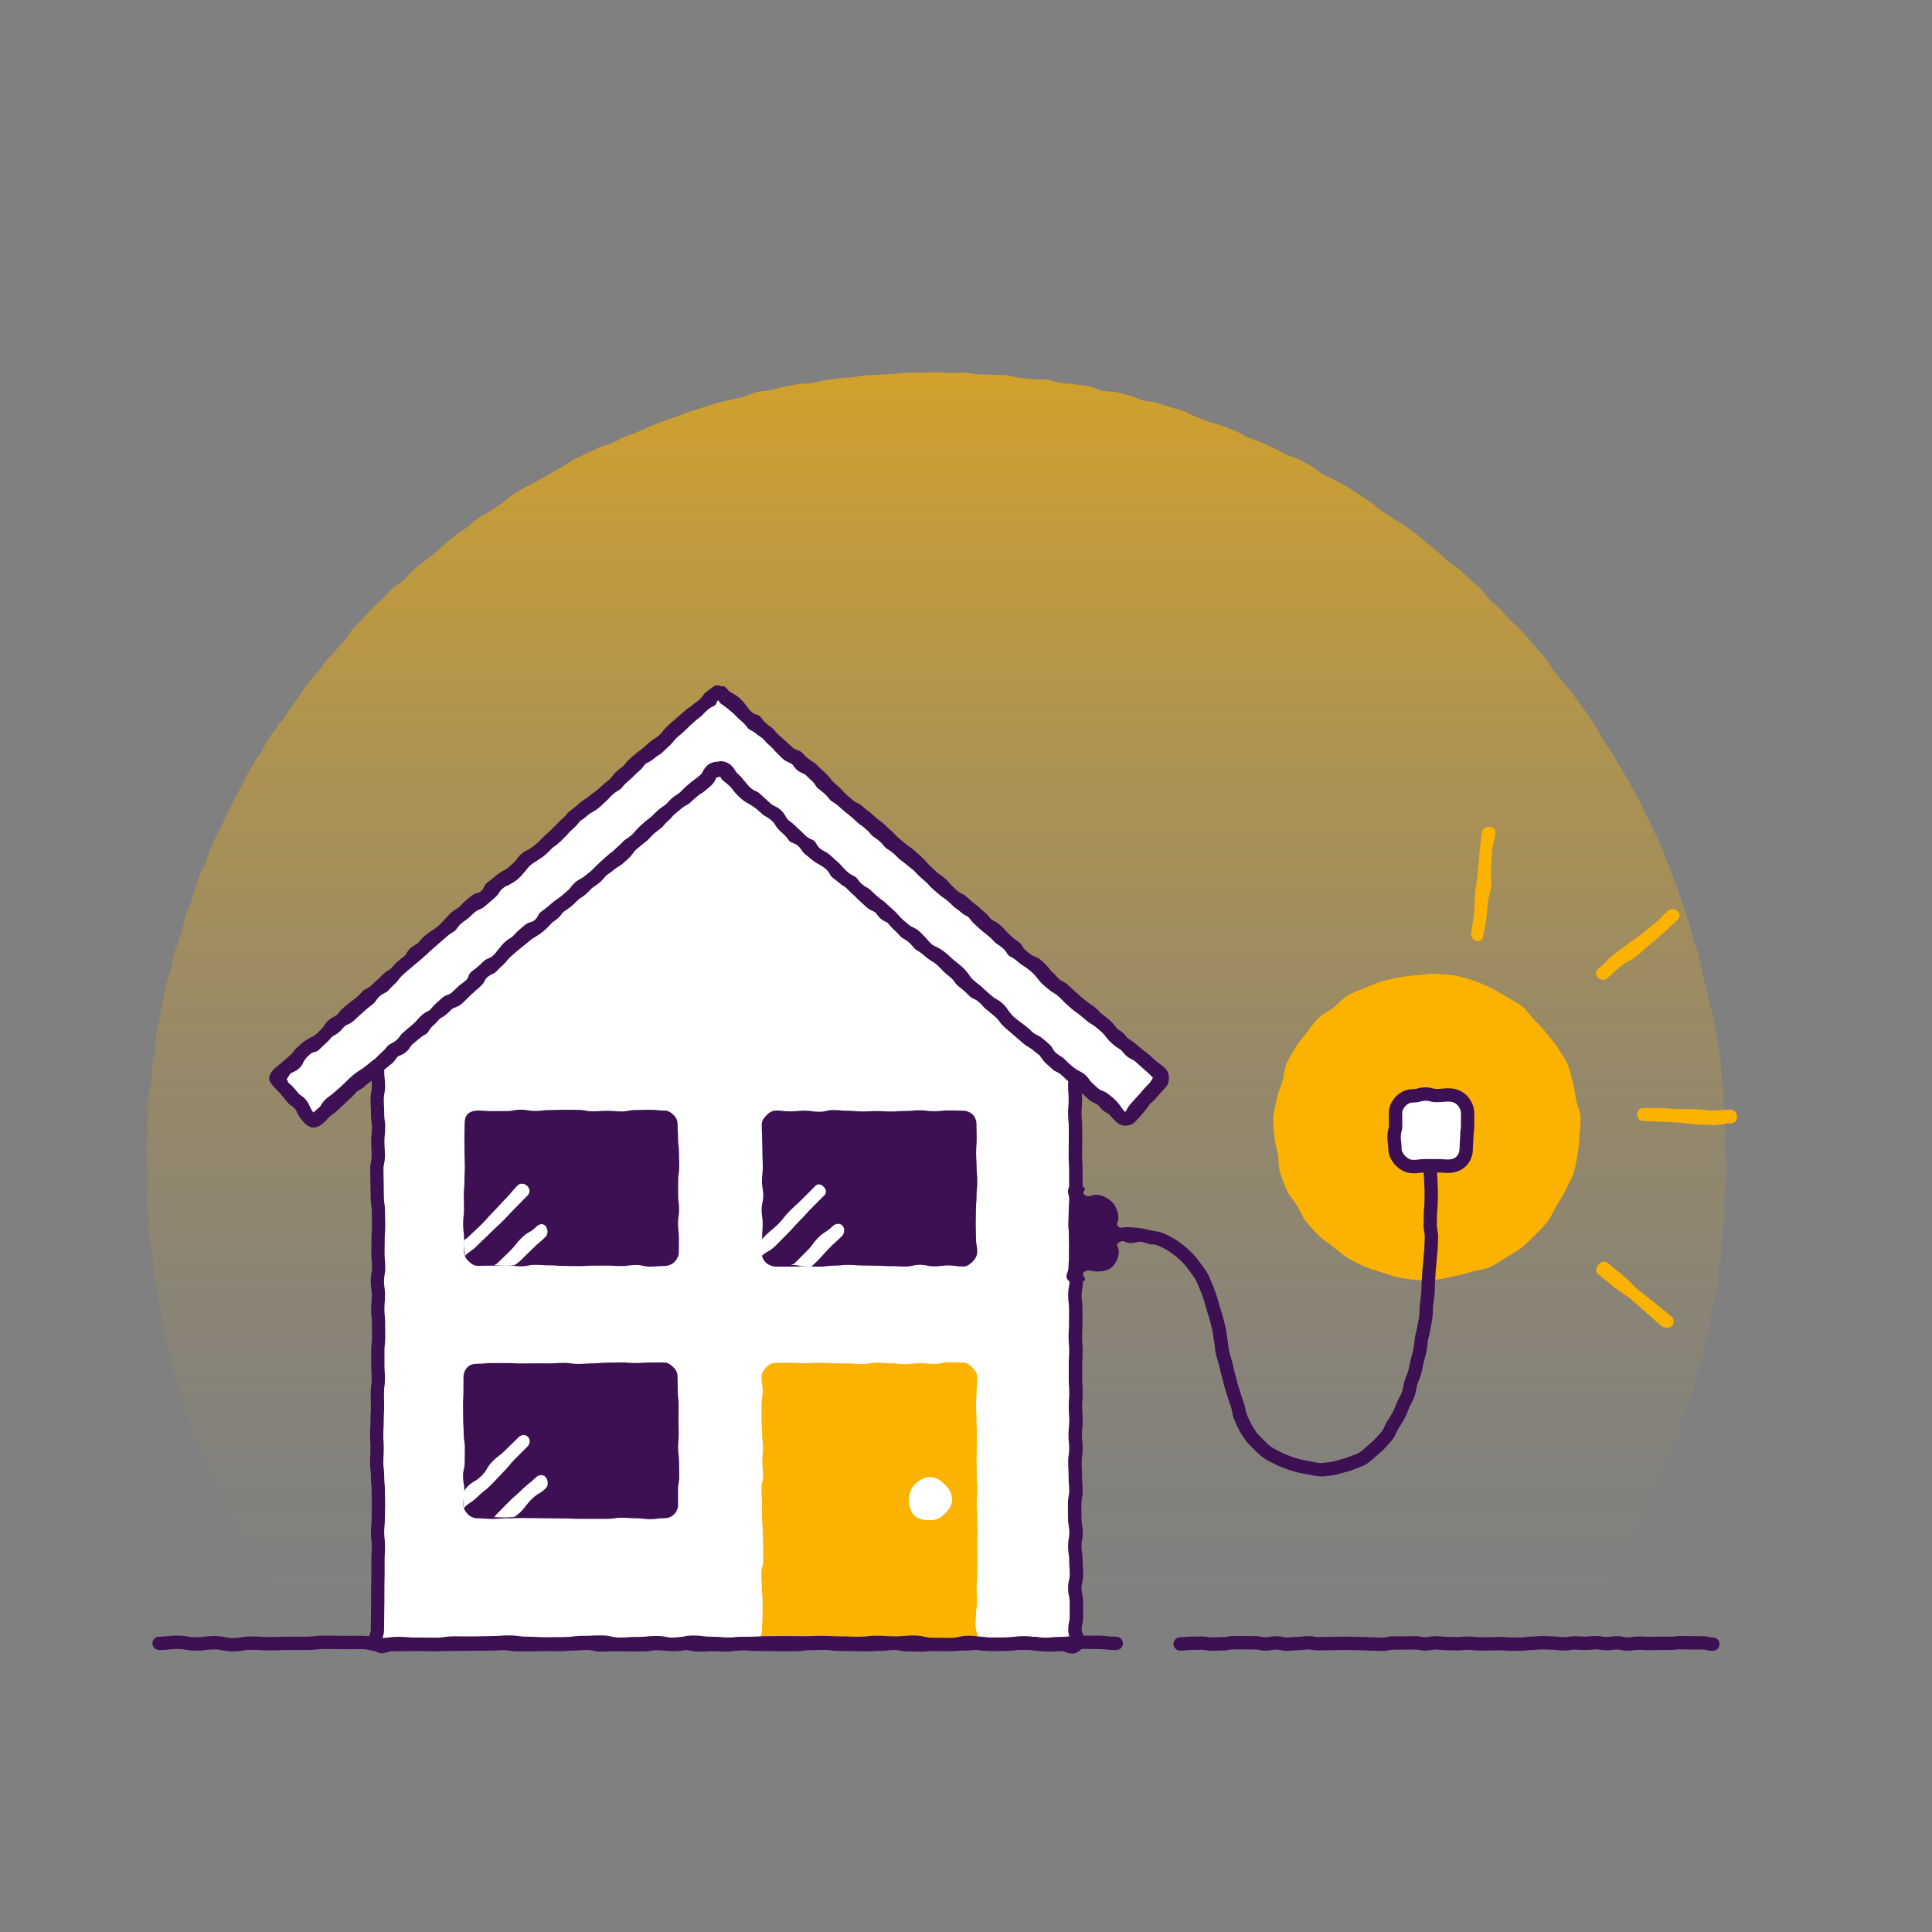 <?xml version="1.0" encoding="UTF-8"?><svg xmlns="http://www.w3.org/2000/svg" xmlns:xlink="http://www.w3.org/1999/xlink" viewBox="0 0 500 500"><rect x="0" y="0" width="500" height="500" fill="#808080" stroke="none"/><defs><linearGradient id="uuid-bfd73747-c304-428e-93e5-407b57892c03" x1="242.36" y1="-6.56" x2="242.36" y2="429.09" gradientUnits="userSpaceOnUse"><stop offset="0" stop-color="#fbb200"/><stop offset=".16" stop-color="#fbb200" stop-opacity=".75"/><stop offset=".33" stop-color="#fbb200" stop-opacity=".53"/><stop offset=".49" stop-color="#fbb200" stop-opacity=".34"/><stop offset=".64" stop-color="#fbb200" stop-opacity=".19"/><stop offset=".78" stop-color="#fbb200" stop-opacity=".09"/><stop offset=".9" stop-color="#fbb200" stop-opacity=".02"/><stop offset="1" stop-color="#fbb200" stop-opacity="0"/></linearGradient></defs><g id="uuid-f4b45426-2341-487b-bce6-46db91bdab43"><path d="m446.72,300.79c0,1.19.06,2.38.04,3.57s-.35,2.37-.39,3.56-.09,2.37-.15,3.56.14,2.39.06,3.57-.36,2.36-.46,3.54-.18,2.37-.3,3.55-.07,2.39-.21,3.56-.6,2.32-.76,3.49.13,2.42-.06,3.6-.43,2.34-.63,3.51-.78,2.28-1.01,3.44-.22,2.38-.46,3.54-.7,2.28-.97,3.44-.29,2.38-.58,3.53-.63,2.3-.94,3.44-.88,2.22-1.2,3.37-.53,2.32-.88,3.46-.8,2.24-1.17,3.37-.76,2.25-1.15,3.37-.57,2.32-.98,3.44-1.05,2.15-1.47,3.25-.5,2.36-.95,3.46c-.45,1.1-.87,2.22-1.34,3.31-.46,1.09-1.15,2.09-1.64,3.18s-.76,2.27-1.26,3.35c-.5,1.08-1.4,1.97-1.92,3.03s-.67,2.32-1.21,3.38-1.32,1.99-1.88,3.04c-.56,1.05-1.1,2.11-1.68,3.15-.58,1.04-1.13,2.09-1.72,3.12-.6,1.03-1.3,1.99-1.91,3.01s-1.02,2.17-1.65,3.17-1.37,1.95-2.02,2.94-1.53,1.84-2.19,2.82-1.26,2.02-1.94,2.99-1.32,1.98-2.02,2.94-1.47,1.87-2.18,2.82-1.35,1.96-2.08,2.9c-1.77.38-1.81,0-3.62,0s-1.81-.14-3.62-.14-1.81-.1-3.62-.1c-1.81,0-1.81.41-3.62.41s-1.81-.35-3.62-.35-1.81,0-3.62,0-1.81-.03-3.62-.03-1.81.27-3.62.27-1.81.09-3.62.09-1.81.06-3.62.06-1.81,0-3.62,0c-1.81,0-1.81-.16-3.62-.16s-1.81-.21-3.62-.21-1.81,0-3.62,0-1.81.36-3.62.36-1.81-.31-3.62-.31c-1.81,0-1.81-.08-3.62-.08-1.81,0-1.81.17-3.62.17-1.81,0-1.81.05-3.62.05-1.81,0-1.81.02-3.62.02-1.81,0-1.81.02-3.62.02s-1.81-.13-3.62-.13-1.81.17-3.62.17-1.81.05-3.62.05c-1.81,0-1.81-.01-3.62-.01s-1.81-.07-3.62-.07-1.81-.31-3.62-.31-1.81.12-3.62.12-1.81.21-3.62.21c-1.81,0-1.81-.11-3.62-.11-1.81,0-1.81-.17-3.62-.17-1.81,0-1.81.3-3.62.3-1.81,0-1.81-.04-3.62-.04q-1.81,0-3.62,0c-1.81,0-1.81-.33-3.62-.33s-1.81.09-3.62.09c-1.81,0-1.81.33-3.61.33-1.81,0-1.81-.37-3.61-.37s-1.81.29-3.61.29-1.81.09-3.62.09-1.81-.23-3.62-.23-1.81.08-3.62.08-1.81-.08-3.62-.08-1.81.01-3.62.01-1.81,0-3.62,0-1.81-.04-3.62-.04c-1.81,0-1.81.04-3.62.04s-1.81.09-3.62.09-1.81.03-3.62.03c-1.81,0-1.81-.09-3.62-.09s-1.81-.1-3.62-.1-1.81.24-3.62.24c-1.81,0-1.81-.24-3.62-.24-1.81,0-1.81-.14-3.62-.14s-1.81.29-3.62.29c-1.81,0-1.81-.07-3.62-.07-1.81,0-1.81.18-3.62.18-1.81,0-1.81-.11-3.62-.11s-1.81.17-3.62.17-1.81-.27-3.62-.27-1.81.05-3.62.05c-1.81,0-1.81.03-3.62.03-1.81,0-1.81-.09-3.62-.09-1.81,0-1.81-.06-3.62-.06-1.81,0-1.81-.09-3.62-.09s-1.81.05-3.62.05-1.81.24-3.62.24-1.81-.28-3.62-.28-1.81.07-3.62.07c-1.81,0-1.81.11-3.62.11s-1.81.19-3.62.19c-1.81,0-1.81-.31-3.62-.31-1.81,0-1.81.27-3.62.27-1.81,0-1.81-.3-3.62-.3s-1.81.16-3.62.16-1.81.01-3.62.01-1.81.21-3.62.21c-1.81,0-1.81-.18-3.62-.18s-1.81-.22-3.62-.22-1.81.18-3.62.18-1.81.08-3.62.08c-1.81,0-1.81-.13-3.63-.13s-1.81-.16-3.63-.16-1.81.18-3.63.18c-1.81,0-1.81-.12-3.62-.12-1.81,0-1.81.18-3.62.18s-1.81-.12-3.63-.12c-1.82,0-1.82-.15-3.63-.15s-1.83.49-3.61.11c-.73-.94-1.39-1.83-2.11-2.78s-1.54-1.81-2.24-2.77c-.7-.96-1.29-2-1.97-2.97s-1.39-1.93-2.06-2.91-1.45-1.89-2.1-2.89-1.05-2.15-1.68-3.16c-.63-1.01-1.55-1.84-2.16-2.86s-1.15-2.09-1.74-3.12-1.08-2.12-1.66-3.16-1.36-1.97-1.92-3.02-1.07-2.13-1.61-3.19-1.01-2.15-1.54-3.22-.91-2.2-1.42-3.27-.79-2.25-1.27-3.33c-.48-1.08-1.39-1.98-1.86-3.08s-.52-2.36-.97-3.46-1.14-2.1-1.56-3.21-.98-2.17-1.39-3.29c-.41-1.12-.67-2.29-1.05-3.41-.39-1.12-.89-2.21-1.26-3.34s-.47-2.34-.82-3.48-.9-2.21-1.23-3.36c-.33-1.14-.61-2.3-.92-3.45s-.58-2.31-.87-3.46-.47-2.33-.74-3.49-.64-2.29-.88-3.46-.22-2.38-.44-3.55c-.23-1.17-.75-2.28-.95-3.45-.2-1.17-.12-2.39-.3-3.56s-.51-2.33-.67-3.5c-.16-1.18-.28-2.36-.42-3.54s-.35-2.35-.47-3.54-.36-2.35-.46-3.54.12-2.39.04-3.58c-.08-1.18-.44-2.35-.5-3.54s.12-2.38.07-3.57c-.04-1.19.04-2.38.02-3.57-.02-1.19-.04-2.37-.04-3.56s-.24-2.41-.22-3.61.33-2.4.37-3.6-.22-2.42-.16-3.62c.06-1.2.11-2.41.2-3.61s.28-2.39.39-3.59c.1-1.2.51-2.37.64-3.56s0-2.42.15-3.61.47-2.37.63-3.55.06-2.42.25-3.61c.19-1.19.55-2.35.76-3.53.21-1.19.33-2.39.56-3.57s.44-2.37.7-3.54.51-2.35.78-3.52.81-2.28,1.11-3.44.29-2.41.61-3.57.91-2.24,1.24-3.4.77-2.28,1.13-3.42c.36-1.15.44-2.38.81-3.53.38-1.14.96-2.21,1.36-3.35s.66-2.32,1.07-3.45.65-2.33,1.08-3.45c.44-1.12,1.2-2.11,1.65-3.23s.65-2.34,1.12-3.44c.48-1.11.97-2.21,1.46-3.3.5-1.1,1.18-2.11,1.7-3.19.51-1.09.95-2.22,1.48-3.29s1.1-2.14,1.65-3.21,1.13-2.13,1.7-3.18,1.03-2.18,1.62-3.23,1.17-2.11,1.78-3.14c.61-1.04,1.38-1.98,2.01-3s1.08-2.16,1.73-3.18,1.45-1.93,2.11-2.93,1.54-1.86,2.22-2.86c.68-.99,1.3-2.02,2-3s1.33-2.01,2.04-2.98,1.37-1.98,2.1-2.94,1.6-1.8,2.35-2.74,1.42-1.94,2.19-2.87,1.65-1.76,2.43-2.67,1.64-1.76,2.43-2.66,1.29-2.08,2.1-2.96,1.69-1.71,2.52-2.59,1.59-1.82,2.43-2.67,1.8-1.61,2.66-2.45,1.64-1.77,2.51-2.6,2.03-1.34,2.92-2.16c.89-.81,1.59-1.83,2.49-2.63.9-.8,1.89-1.49,2.8-2.27.91-.78,1.95-1.42,2.88-2.18s1.72-1.7,2.66-2.45c.94-.75,1.85-1.54,2.8-2.27.95-.73,2-1.35,2.96-2.06.97-.71,1.81-1.6,2.79-2.3s2.14-1.14,3.13-1.82,2-1.33,3-2,1.81-1.63,2.82-2.28,2.1-1.18,3.13-1.81,2.17-1.06,3.2-1.67,2.09-1.18,3.14-1.77c1.05-.59,2.07-1.23,3.13-1.8s2-1.37,3.07-1.92,2.17-1.03,3.25-1.57,2.18-1.02,3.27-1.53,2.32-.71,3.42-1.2,2.14-1.11,3.24-1.58,2.26-.81,3.38-1.27,2.16-1.06,3.28-1.49,2.24-.87,3.37-1.29,2.27-.78,3.41-1.18,2.23-.89,3.38-1.27,2.29-.74,3.44-1.1c1.15-.35,2.28-.75,3.44-1.09,1.15-.33,2.35-.54,3.51-.85s2.35-.5,3.52-.8,2.24-.97,3.41-1.24,2.4-.28,3.58-.53,2.33-.62,3.51-.85c1.18-.23,2.36-.48,3.54-.69s2.42-.07,3.61-.26,2.34-.59,3.53-.75,2.38-.34,3.57-.49c1.19-.15,2.4-.17,3.6-.29,1.19-.13,2.38-.39,3.58-.5,1.2-.1,2.4-.1,3.6-.18,1.2-.08,2.4-.15,3.6-.21,1.2-.06,2.39-.24,3.6-.28,1.2-.04,2.41.05,3.61.03s2.4-.16,3.61-.16,2.41.2,3.61.22c1.2.02,2.41-.13,3.61-.09s2.39.35,3.59.41,2.41.03,3.61.11,2.41.02,3.61.13,2.36.55,3.56.67,2.39.22,3.59.37,2.43-.02,3.62.15,2.33.66,3.52.85,2.42.11,3.6.32,2.4.29,3.58.52c1.18.23,2.27.9,3.45,1.15s2.44.11,3.61.39,2.34.57,3.51.86,2.24.95,3.4,1.26c1.16.31,2.42.27,3.58.6s2.29.77,3.43,1.12,2.33.63,3.47,1c1.14.38,2.15,1.14,3.29,1.54s2.24.86,3.37,1.28,2.34.61,3.46,1.05,2.25.85,3.37,1.3,2.11,1.18,3.21,1.66,2.28.78,3.38,1.27,2.2.98,3.28,1.49,2.1,1.18,3.18,1.71,2.34.71,3.4,1.26,2.11,1.16,3.17,1.74,1.94,1.47,2.98,2.06,2.2,1,3.24,1.61,2.14,1.11,3.17,1.74c1.03.63,2.02,1.32,3.03,1.96s1.99,1.35,3,2.01c1,.66,1.85,1.56,2.84,2.24.99.68,2.02,1.3,3,2s2.11,1.19,3.07,1.9c.97.71,1.96,1.4,2.91,2.14.95.73,1.86,1.54,2.8,2.28s1.86,1.52,2.79,2.29,1.72,1.7,2.63,2.48,2.06,1.29,2.96,2.09c.9.8,1.73,1.67,2.62,2.49.89.81,1.84,1.56,2.71,2.39s1.47,1.94,2.33,2.78,1.85,1.55,2.7,2.4,1.55,1.84,2.38,2.72c.83.87,1.87,1.55,2.68,2.44s1.61,1.79,2.41,2.69,1.55,1.84,2.33,2.76,1.64,1.77,2.4,2.7,1.19,2.13,1.94,3.07c.75.94,1.61,1.79,2.34,2.75s1.58,1.82,2.3,2.79c.71.97,1.4,1.96,2.1,2.94s1.44,1.93,2.12,2.92,1.36,1.98,2.03,2.99,1.05,2.18,1.7,3.2c.64,1.01,1.39,1.97,2.01,2.99s1.25,2.05,1.86,3.09,1.27,2.05,1.86,3.09,1.18,2.09,1.75,3.15,1.19,2.09,1.74,3.16.99,2.19,1.53,3.27,1.15,2.12,1.66,3.2,1.06,2.16,1.55,3.26c.49,1.09.94,2.22,1.41,3.32s.91,2.23,1.36,3.34.86,2.25,1.3,3.37.82,2.26,1.24,3.39.81,2.26,1.21,3.4.72,2.29,1.1,3.44.73,2.29,1.08,3.44.59,2.33.92,3.49.87,2.25,1.18,3.41.44,2.37.73,3.54.52,2.34.79,3.52.59,2.33.84,3.51.67,2.31.9,3.5.67,2.32.88,3.51.31,2.39.5,3.58.47,2.36.64,3.56.23,2.4.37,3.59.18,2.4.31,3.6.28,2.39.39,3.59-.05,2.41.04,3.61.28,2.39.34,3.59.1,2.4.14,3.6-.12,2.4-.1,3.61.26,2.4.26,3.6Z" fill="url(#uuid-bfd73747-c304-428e-93e5-407b57892c03)"/></g><g id="uuid-8df9f515-e44a-4873-a5c8-4c096ef7608e"><path d="m341.24,319.73c-1.14-1.14-2.24-2.32-3.22-3.56s-1.55-2.82-2.36-4.17-2.01-2.56-2.66-4-1.24-2.98-1.71-4.5c-.47-1.53-.31-3.21-.59-4.77s-.79-3.1-.89-4.69-.38-3.21-.28-4.8c.1-1.59.58-3.16.87-4.73s.97-3.02,1.45-4.54c.47-1.51.44-3.23,1.1-4.69.65-1.44,1.49-2.84,2.32-4.22s1.91-2.55,2.9-3.82,1.86-2.6,3-3.74,2.71-1.77,3.95-2.75,2.29-2.3,3.64-3.11,2.95-1.27,4.39-1.92c1.46-.66,2.92-1.26,4.43-1.73s3.08-.76,4.64-1.05c1.57-.29,3.13-.48,4.72-.58,1.59-.1,3.18-.44,4.77-.34,1.59.1,3.21.15,4.78.44,1.56.29,3.12.75,4.65,1.22,1.51.47,2.95,1.21,4.41,1.87s2.79,1.5,4.16,2.33c1.35.82,2.83,1.49,4.1,2.48s2.1,2.39,3.24,3.54,2.22,2.27,3.19,3.51c.99,1.27,2.1,2.42,2.92,3.77.83,1.37,1.85,2.66,2.49,4.11.66,1.46.87,3.1,1.34,4.61s.62,3.11.91,4.67,1.07,3.08,1.16,4.67-.21,3.2-.31,4.79c-.1,1.59-.19,3.19-.47,4.76-.29,1.56-.53,3.16-1,4.69-.47,1.51-1.37,2.89-2.03,4.35s-1.52,2.75-2.36,4.13-1.37,2.89-2.36,4.16c-.97,1.24-2.11,2.37-3.26,3.51-1.14,1.14-2.26,2.3-3.49,3.27s-2.7,1.73-4.05,2.55-2.66,1.82-4.11,2.47c-1.46.66-3.13.74-4.64,1.21-1.53.47-3.04.86-4.6,1.14-1.57.29-3.1.8-4.69.9s-3.2.22-4.79.12c-1.59-.1-3.18-.36-4.75-.65-1.56-.29-3.06-.88-4.58-1.35s-3.05-.89-4.51-1.55-2.88-1.35-4.26-2.18c-1.35-.82-2.53-1.91-3.79-2.91-1.24-.97-2.64-1.79-3.78-2.94Z" fill="#fbb200"/><path d="m380.77,241.41c.29-1.7.49-3.42.71-5.13.22-1.71.11-3.46.27-5.18s.56-3.41.69-5.14.32-3.44.44-5.16.44-3.43.58-5.15c.18-2.26,3.74-2.28,3.55,0-.12,1.48-.73,2.93-.84,4.42s-.19,2.98-.31,4.46c-.11,1.49.22,3.01.09,4.5s-.69,2.93-.85,4.41-.24,2.97-.44,4.45c-.2,1.48-.56,2.92-.81,4.39-.39,2.24-3.47,1.35-3.08-.88Z" fill="#fbb200"/><path d="m413.68,250.69c1.82-1.47,1.6-1.75,3.43-3.22,1.82-1.47,1.89-1.38,3.72-2.86,1.82-1.47,1.99-1.26,3.82-2.73,1.83-1.47,1.8-1.5,3.63-2.98,1.83-1.47,1.61-1.75,3.43-3.22,1.77-1.43,4.12,1.05,2.34,2.48-1.22.98-2.22,2.23-3.44,3.21-1.22.98-2.35,2.06-3.57,3.04s-2.32,2.1-3.54,3.08c-1.22.98-2.77,1.54-3.99,2.52-1.22.98-2.28,2.16-3.5,3.14-1.77,1.43-4.11-1.04-2.33-2.47Z" fill="#fbb200"/><path d="m425.38,286.79c1.5.04,3-.07,4.5-.02s2.99.22,4.49.26,3,0,4.49.05c1.5.04,2.99.3,4.49.34s3.01-.3,4.5-.26c2.28.06,2.28,3.64,0,3.58-1.5-.04-3.01.5-4.51.45-1.5-.04-2.99-.16-4.49-.21-1.5-.04-2.99-.42-4.48-.46-1.5-.04-2.99-.17-4.49-.21-1.5-.04-2.99-.14-4.49-.18-2.28-.06-2.29-3.41,0-3.34Z" fill="#fbb200"/><path d="m413.77,327.15c.73-.73,1.66-.82,2.41-.21,2.06,1.68,2.05,1.69,4.11,3.38s1.83,1.97,3.89,3.66c2.06,1.69,2.12,1.62,4.18,3.31s2.09,1.66,4.15,3.34c.74.61.87,1.86.24,2.49-.73.73-2.02.65-2.77.04-1.37-1.12-2.63-2.39-4.01-3.51-1.37-1.12-2.63-2.39-4-3.52s-2.98-1.96-4.36-3.08c-1.37-1.12-2.74-2.26-4.11-3.39-.74-.61-.35-1.89.28-2.52Z" fill="#fbb200"/><path d="m278.26,262.94c1.22,1.33.04,1.73.04,3.53s.27,1.8.27,3.61-.07,1.8-.07,3.61c0,1.8-.05,1.8-.05,3.61,0,1.81-.34,1.81-.34,3.61,0,1.81.14,1.81.14,3.61s-.14,1.81-.14,3.61c0,1.8.17,1.8.17,3.61s0,1.8,0,3.61-.04,1.81-.04,3.61c0,1.81.12,1.81.12,3.61q0,1.81,0,3.61c0,1.81.06,1.81.06,3.61s-.13,1.81-.13,3.61c0,1.81-.12,1.81-.12,3.61,0,1.81.4,1.81.4,3.61s-.26,1.81-.26,3.61c0,1.81.13,1.81.13,3.61,0,1.81.02,1.81.02,3.61s-.35,1.81-.35,3.61.22,1.81.22,3.61.02,1.81.02,3.61c0,1.81-.12,1.81-.12,3.61s.15,1.81.15,3.61-.1,1.81-.1,3.61,0,1.81,0,3.61.13,1.81.13,3.61c0,1.81-.12,1.81-.12,3.61s.13,1.81.13,3.62-.19,1.81-.19,3.61c0,1.81.18,1.81.18,3.61,0,1.81-.26,1.81-.26,3.61,0,1.81.11,1.81.11,3.61s.16,1.81.16,3.61-.33,1.81-.33,3.62.04,1.81.04,3.61.32,1.81.32,3.62c0,1.81-.32,1.81-.32,3.62s.28,1.81.28,3.62.15,1.81.15,3.62-.43,1.81-.43,3.62c0,1.81.41,1.81.41,3.62,0,1.81-.01,1.81-.01,3.62s-.36,1.81-.36,3.62,1.6,2.49.32,3.78c-1.27,1.28-1.96-.03-3.76-.03s-1.8.1-3.61.1-1.81-.4-3.61-.4c-1.8,0-1.8-.06-3.61-.06-1.8,0-1.8.25-3.61.25-1.8,0-1.8.04-3.61.04s-1.8-.28-3.61-.28c-1.8,0-1.8.2-3.61.2s-1.8.02-3.61.02c-1.81,0-1.81-.16-3.61-.16-1.81,0-1.81.41-3.61.41s-1.8-.05-3.61-.05-1.8-.36-3.61-.36-1.8.22-3.61.22-1.8.13-3.61.13-1.81-.07-3.61-.07c-1.81,0-1.81-.06-3.61-.06-1.8,0-1.8-.27-3.61-.27-1.8,0-1.8.08-3.61.08-1.81,0-1.81.26-3.61.26-1.81,0-1.81.04-3.61.04s-1.81-.08-3.61-.08c-1.81,0-1.81-.02-3.61-.02s-1.81-.21-3.61-.21-1.81.37-3.61.37c-1.81,0-1.81-.1-3.61-.1s-1.81.1-3.61.1-1.81-.38-3.61-.38c-1.81,0-1.81.21-3.61.21-1.81,0-1.81-.17-3.61-.17-1.81,0-1.81.3-3.61.3s-1.81,0-3.61,0-1.81-.05-3.61-.05-1.81.11-3.61.11c-1.81,0-1.81-.43-3.61-.43-1.81,0-1.81.16-3.61.16s-1.8.16-3.61.16-1.81-.02-3.61-.02c-1.81,0-1.81.07-3.61.07-1.81,0-1.81.01-3.61.01-1.81,0-1.81-.31-3.61-.31-1.81,0-1.81.13-3.61.13-1.81,0-1.81.01-3.62.01-1.81,0-1.81.07-3.62.07-1.81,0-1.81.01-3.62.01-1.81,0-1.81.06-3.61.06s-1.81-.11-3.62-.11-1.81.1-3.62.1-1.81.04-3.62.04-2.43,1.19-3.71-.09,0-1.9,0-3.7c0-1.8.04-1.8.04-3.61s.04-1.8.04-3.61c0-1.8,0-1.8,0-3.61,0-1.81.06-1.81.06-3.61s.01-1.81.01-3.61.12-1.81.12-3.61-.22-1.8-.22-3.61c0-1.8.19-1.8.19-3.61,0-1.81.06-1.81.06-3.61,0-1.81-.05-1.81-.05-3.61,0-1.81-.18-1.81-.18-3.61,0-1.81-.22-1.81-.22-3.61,0-1.81.1-1.81.1-3.61s-.1-1.81-.1-3.61c0-1.81.1-1.81.1-3.61,0-1.81.1-1.81.1-3.61,0-1.81-.04-1.81-.04-3.61,0-1.81.25-1.81.25-3.61s-.12-1.81-.12-3.61.01-1.81.01-3.61.2-1.81.2-3.61-.03-1.81-.03-3.61-.21-1.81-.21-3.61c0-1.81.18-1.81.18-3.61s-.28-1.81-.28-3.61.32-1.81.32-3.61-.18-1.81-.18-3.61c0-1.81.04-1.81.04-3.62s.13-1.81.13-3.61-.06-1.81-.06-3.61c0-1.81-.29-1.81-.29-3.61,0-1.81-.05-1.81-.05-3.61,0-1.81-.06-1.81-.06-3.61,0-1.81.38-1.81.38-3.62s-.14-1.81-.14-3.61c0-1.81.19-1.81.19-3.62,0-1.81-.27-1.81-.27-3.62,0-1.81-.1-1.81-.1-3.62s.34-1.81.34-3.62c0-1.81-.24-1.81-.24-3.62,0-1.81.22-1.81.22-3.62s-.34-1.81-.34-3.62-.04-1.81-.04-3.62-.93-2.23.18-3.66c.87-1.11,1.52.47,2.81-.1,1.67-.73,1.56-.93,2.92-2.15s1.11-1.5,2.47-2.72c1.36-1.22,1.47-1.09,2.84-2.31s1.24-1.35,2.6-2.57c1.36-1.22,1.64-.91,3-2.12,1.36-1.22,1.23-1.36,2.59-2.58,1.36-1.22,1.4-1.17,2.77-2.39s1.26-1.33,2.63-2.54c1.36-1.22,1.52-1.04,2.89-2.25s1.38-1.2,2.74-2.42,1.1-1.51,2.46-2.73c1.36-1.22,1.35-1.23,2.71-2.45s1.45-1.11,2.81-2.32c1.36-1.22,1.35-1.23,2.72-2.44,1.36-1.22,1.45-1.12,2.81-2.34s1.4-1.18,2.76-2.39,1.27-1.32,2.63-2.53,1.27-1.32,2.64-2.53c1.36-1.22,1.57-.99,2.93-2.2s1.11-1.5,2.48-2.71c1.36-1.22,1.41-1.17,2.77-2.38,1.36-1.22,1.33-1.26,2.69-2.48s1.61-.94,2.97-2.16,1.41-1.16,2.78-2.38,1.32-1.27,2.68-2.49c1.36-1.22,1.29-1.3,2.66-2.51,1.36-1.22,1.35-1.23,2.71-2.45,1.36-1.22,1.51-1.05,2.88-2.27,1.36-1.22,1.27-1.33,2.63-2.55s1.14-1.46,2.51-2.68,1.55-1.01,2.92-2.23.87-2.38,2.7-2.38,1.35,1.14,2.71,2.35,1.31,1.28,2.67,2.49,1.57.98,2.94,2.2c1.36,1.22,1.1,1.51,2.46,2.73s1.64.91,3,2.13c1.36,1.22,1.27,1.32,2.63,2.54,1.36,1.22,1.42,1.16,2.78,2.37s1.4,1.17,2.76,2.39c1.36,1.22,1.21,1.38,2.58,2.6,1.36,1.22,1.22,1.37,2.59,2.59,1.36,1.22,1.34,1.24,2.7,2.46s1.48,1.08,2.85,2.3c1.36,1.21,1.35,1.23,2.71,2.44,1.36,1.22,1.34,1.24,2.7,2.46s1.58.98,2.94,2.19,1.32,1.26,2.68,2.47,1.41,1.16,2.77,2.37c1.36,1.22,1.23,1.36,2.6,2.58s1.31,1.27,2.67,2.49,1.46,1.11,2.82,2.33q1.36,1.22,2.73,2.43c1.36,1.22,1.27,1.32,2.64,2.54s1.48,1.09,2.84,2.31,1.17,1.44,2.53,2.66,1.39,1.19,2.75,2.41,1.6.96,2.96,2.18,1.36,1.22,2.72,2.44,1.06,1.56,2.42,2.78,1.53,1.04,2.89,2.25,1.31,1.28,2.67,2.5c1.37,1.22,1.5,1.07,2.86,2.3,1.37,1.22.87,2.09,2.64,2.57s2.12-1.17,3.25.05Z" fill="#fff"/><path d="m277.39,427.92c-.64,0-1.18-.2-1.57-.34-.39-.14-.7-.25-1.08-.25-.86,0-1.28.02-1.71.05-.47.03-.95.05-1.9.05-1.09,0-1.7-.14-2.18-.24-.4-.09-.72-.16-1.43-.16-.93,0-1.4-.02-1.87-.03-.44-.02-.87-.03-1.74-.03-.78,0-1.15.05-1.57.11-.48.07-1.02.14-2.04.14-.88,0-1.32,0-1.77.02-.46,0-.92.02-1.84.02-1.04,0-1.59-.09-2.07-.16-.41-.06-.77-.12-1.53-.12-.81,0-1.18.04-1.61.09-.47.05-1,.11-1.99.11-.89,0-1.34,0-1.78.01-.46,0-.91.01-1.83.01-.98,0-1.48-.04-1.96-.09-.43-.04-.83-.07-1.65-.07-.71,0-1.02.07-1.42.16-.49.11-1.09.25-2.19.25-.93,0-1.39-.01-1.86-.03-.44-.01-.88-.03-1.75-.03-1.07,0-1.64-.12-2.15-.22-.41-.08-.73-.15-1.46-.15-.8,0-1.17.04-1.59.1-.47.06-1.01.12-2.01.12-.84,0-1.26.03-1.68.06-.47.04-.97.07-1.93.07s-1.4-.02-1.87-.03c-.44-.02-.87-.03-1.74-.03-.93,0-1.4-.02-1.86-.03-.44-.01-.87-.03-1.75-.03-1.03,0-1.58-.08-2.06-.15-.42-.06-.78-.12-1.55-.12-.86,0-1.3.02-1.73.04-.47.02-.94.04-1.88.04-.78,0-1.14.05-1.56.11-.48.07-1.03.15-2.05.15-.88,0-1.32.01-1.77.02-.46.01-.92.02-1.85.02s-1.41-.02-1.88-.04c-.43-.02-.86-.04-1.73-.04-.91,0-1.37,0-1.83-.01-.45,0-.89-.01-1.78-.01-1,0-1.53-.06-2-.12-.43-.05-.8-.09-1.61-.09-.73,0-1.05.07-1.46.15-.5.1-1.07.22-2.15.22-.95,0-1.42-.03-1.9-.05-.43-.02-.86-.04-1.71-.04s-1.28.02-1.71.05c-.48.03-.95.05-1.91.05-1.08,0-1.68-.13-2.17-.23-.41-.09-.73-.15-1.45-.15-.8,0-1.18.04-1.61.09-.47.05-1,.11-2,.11s-1.51-.05-1.97-.09c-.42-.04-.82-.08-1.64-.08-.76,0-1.11.06-1.52.13-.49.08-1.04.17-2.09.17h-3.61c-.93,0-1.39-.02-1.85-.03-.44-.01-.88-.02-1.76-.02s-1.28.03-1.7.05c-.48.03-.96.06-1.91.06-1.11,0-1.72-.14-2.21-.26-.41-.1-.71-.17-1.41-.17-.83,0-1.23.03-1.66.07-.48.04-.98.08-1.95.08-.82,0-1.22.04-1.65.07-.46.04-.98.09-1.96.09-.91,0-1.37,0-1.83-.01-.45,0-.89-.01-1.78-.01s-1.31.02-1.74.03c-.47.02-.94.04-1.87.04s-1.35,0-1.79,0c-.45,0-.91,0-1.82,0-1.05,0-1.61-.1-2.1-.18-.42-.07-.76-.13-1.51-.13-.84,0-1.26.03-1.69.06-.47.03-.96.07-1.93.07-.9,0-1.35,0-1.8,0-.45,0-.91,0-1.82,0s-1.31.02-1.74.03c-.47.02-.94.04-1.87.04s-1.35,0-1.79,0c-.46,0-.91,0-1.82,0s-1.31.02-1.75.03c-.47.02-.93.03-1.87.03s-1.44-.03-1.92-.06c-.42-.03-.85-.05-1.7-.05s-1.28.02-1.71.05c-.48.03-.95.05-1.9.05-.88,0-1.33.01-1.77.02-.46.01-.93.02-1.85.02-.4,0-.72.1-1.08.22-.86.28-2.29.74-3.85-.81-1.57-1.57-1.04-3.06-.75-3.87.13-.38.24-.68.24-1.06,0-.92.01-1.38.02-1.84.01-.44.02-.88.02-1.76s.01-1.38.02-1.85c.01-.44.02-.88.02-1.76v-3.61c0-.93.02-1.4.04-1.86.01-.44.03-.87.03-1.75s0-1.36,0-1.82c0-.45,0-.9,0-1.79,0-.96.03-1.44.06-1.92.03-.42.05-.85.05-1.69,0-.8-.05-1.17-.1-1.6-.06-.47-.12-1.01-.12-2.01s.05-1.52.1-1.98c.04-.44.08-.81.08-1.63,0-.93.01-1.39.03-1.86.01-.44.03-.88.03-1.75s-.01-1.32-.03-1.76c-.01-.46-.03-.93-.03-1.86,0-.82-.04-1.2-.08-1.63-.05-.46-.1-.99-.1-1.98,0-.8-.05-1.17-.1-1.59-.06-.47-.12-1.01-.12-2.02,0-.95.03-1.43.05-1.9.02-.43.05-.86.05-1.71s-.02-1.28-.05-1.71c-.03-.48-.05-.95-.05-1.9s.03-1.43.05-1.9c.02-.43.05-.86.05-1.71,0-.95.03-1.43.05-1.9.02-.43.05-.86.05-1.71s-.01-1.32-.02-1.77c-.01-.46-.02-.92-.02-1.85,0-1.02.07-1.56.14-2.04.06-.42.11-.79.11-1.57,0-.85-.03-1.27-.06-1.69-.03-.48-.06-.96-.06-1.92,0-.91,0-1.36,0-1.82,0-.45,0-.9,0-1.79,0-1,.06-1.53.11-1.99.05-.43.09-.81.09-1.62,0-.89,0-1.34-.01-1.78,0-.46-.01-.92-.01-1.83,0-.8-.04-1.18-.09-1.61-.05-.47-.11-1-.11-2s.05-1.51.1-1.98c.04-.44.08-.82.08-1.64,0-.77-.06-1.13-.12-1.54-.08-.49-.16-1.04-.16-2.07s.1-1.62.19-2.11c.08-.42.14-.75.14-1.5,0-.82-.04-1.2-.08-1.64-.05-.46-.1-.99-.1-1.97,0-.92.01-1.38.02-1.85,0-.44.02-.88.02-1.77,0-.96.03-1.45.07-1.93.03-.42.06-.84.06-1.69s-.02-1.31-.03-1.75c-.02-.47-.03-.93-.03-1.87,0-.76-.06-1.12-.12-1.53-.08-.49-.17-1.04-.17-2.08,0-.88-.01-1.32-.02-1.76-.01-.46-.03-.93-.03-1.85,0-.87-.01-1.31-.03-1.75-.02-.47-.03-.93-.03-1.86,0-1.08.12-1.66.23-2.17.09-.41.15-.73.15-1.45,0-.84-.03-1.24-.06-1.67-.04-.48-.07-.97-.07-1.94s.06-1.53.11-1.99c.05-.44.09-.81.09-1.62s-.05-1.14-.11-1.56c-.07-.48-.15-1.03-.15-2.06,0-.86-.02-1.29-.05-1.71-.03-.48-.05-.95-.05-1.9,0-1.06.1-1.63.2-2.12.08-.42.14-.75.14-1.49,0-.79-.05-1.16-.1-1.58-.06-.48-.13-1.02-.13-2.03s.07-1.55.13-2.02c.05-.43.1-.8.1-1.59,0-.74-.06-1.07-.14-1.49-.09-.5-.2-1.06-.2-2.13,0-.89,0-1.33-.02-1.77-.01-.46-.02-.92-.02-1.85,0-.43-.08-.74-.17-1.09-.27-1.07-.42-2.16.72-3.63.86-1.1,2-1.35,3.4-.73.06.02.11.05.17.08.87-.39.99-.5,1.5-1,.22-.22.49-.48.87-.81.55-.49.74-.76.99-1.09.31-.42.66-.9,1.48-1.63.74-.66,1.17-.98,1.54-1.25.35-.26.67-.5,1.3-1.06.62-.55.88-.83,1.18-1.16.32-.35.68-.74,1.42-1.41.82-.74,1.37-1.04,1.81-1.29.36-.2.65-.36,1.19-.84.61-.55.87-.83,1.17-1.16.32-.35.68-.75,1.43-1.42.7-.63,1.06-.93,1.43-1.23.34-.28.68-.57,1.34-1.16.63-.56.91-.86,1.21-1.17.33-.35.68-.71,1.41-1.37.77-.69,1.22-.99,1.62-1.27.36-.24.67-.45,1.26-.99.69-.61,1.04-.92,1.38-1.22.34-.3.68-.6,1.36-1.2.54-.48.74-.75.98-1.09.29-.4.66-.91,1.48-1.64.67-.6,1.01-.91,1.34-1.21.34-.31.68-.62,1.37-1.24.73-.65,1.13-.96,1.51-1.25.35-.26.67-.51,1.3-1.08.67-.6,1.01-.91,1.34-1.21.34-.31.68-.62,1.37-1.23.73-.65,1.12-.95,1.5-1.25.34-.26.68-.52,1.31-1.09.7-.62,1.06-.93,1.42-1.23.34-.29.68-.57,1.34-1.16.63-.57.92-.86,1.23-1.18.33-.35.68-.7,1.41-1.35.64-.57.93-.87,1.23-1.18.33-.35.68-.7,1.41-1.35.79-.71,1.27-1.01,1.7-1.28.35-.22.66-.42,1.23-.93.55-.49.75-.76,1-1.1.31-.42.66-.89,1.47-1.61.7-.63,1.07-.93,1.43-1.23.34-.28.68-.56,1.34-1.15.66-.59.99-.9,1.31-1.2.34-.32.68-.65,1.38-1.27.81-.72,1.32-1.02,1.76-1.28.37-.21.66-.38,1.21-.88.71-.63,1.07-.93,1.44-1.24.34-.28.68-.56,1.34-1.15.66-.59.97-.89,1.29-1.2.34-.33.68-.66,1.39-1.29.65-.58.95-.88,1.26-1.19.34-.34.68-.68,1.4-1.33.67-.6,1.01-.91,1.34-1.21.34-.31.68-.62,1.37-1.24.76-.68,1.21-.99,1.61-1.27.36-.25.67-.46,1.27-1,.63-.56.91-.86,1.21-1.18.33-.35.68-.72,1.42-1.37.57-.51.78-.78,1.04-1.12.31-.4.67-.85,1.47-1.57.78-.7,1.25-1,1.67-1.28.36-.23.67-.43,1.25-.96.3-.27.44-.52.62-.85.4-.74,1.08-1.97,3.24-1.97h.01c2.14,0,2.82,1.22,3.23,1.95.18.32.32.58.62.85.71.63,1.05.97,1.39,1.3.31.31.63.61,1.28,1.19.57.51.86.69,1.23.92.43.27.91.57,1.71,1.28.82.73,1.18,1.23,1.48,1.64.25.34.44.61.98,1.09.54.48.82.64,1.19.84.44.24.99.55,1.81,1.28.73.65,1.08,1.01,1.41,1.36.3.31.59.61,1.22,1.18.65.58.99.86,1.33,1.14.37.3.74.6,1.45,1.24.66.59,1,.87,1.34,1.16.36.3.72.6,1.42,1.23.76.68,1.12,1.09,1.44,1.45.29.33.54.61,1.14,1.15.76.67,1.11,1.08,1.43,1.44.29.33.55.61,1.15,1.16.69.62,1.03.93,1.37,1.24.33.31.66.61,1.33,1.21.62.55.93.78,1.29,1.04.38.28.81.59,1.55,1.26.69.61,1.03.92,1.37,1.23.33.3.67.61,1.34,1.21.69.62,1.03.93,1.37,1.25.33.31.66.61,1.33,1.21.57.51.86.69,1.23.92.43.27.92.57,1.71,1.28.7.63,1.04.95,1.38,1.27.32.31.64.61,1.3,1.2.65.58.99.86,1.33,1.14.37.3.74.6,1.44,1.24.75.67,1.11,1.07,1.43,1.42.3.33.55.61,1.17,1.16.71.63,1.05.96,1.39,1.3.31.31.63.61,1.28,1.19.63.57.96.82,1.31,1.08.38.29.78.6,1.51,1.25l2.73,2.43c.73.65,1.08,1.01,1.41,1.36.3.32.59.61,1.23,1.18.62.55.95.8,1.29,1.05.38.28.8.59,1.55,1.26.79.7,1.14,1.14,1.46,1.53.27.33.5.61,1.07,1.13.67.6,1.01.89,1.35,1.18.35.3.71.61,1.4,1.23.56.5.85.67,1.22.89.44.26.94.56,1.74,1.28l2.72,2.44c.84.75,1.2,1.28,1.49,1.71.24.35.41.6.93,1.07.6.53.91.74,1.26.99.4.27.86.58,1.63,1.27.71.64,1.05.97,1.4,1.31.31.31.62.61,1.28,1.2.61.55.93.77,1.29,1.03.39.28.82.59,1.58,1.26.75.67,1.12,1.31,1.36,1.72.07.12.16.28.2.32h0s.08.06.38.14c.16.04.19.04.56-.12.56-.25,2.06-.91,3.52.67h0c1.46,1.59.99,2.91.71,3.71-.12.34-.22.61-.22,1,0,.78.05,1.14.11,1.55.07.48.15,1.03.15,2.06,0,.94-.02,1.4-.04,1.87-.02.43-.03.87-.03,1.74,0,.92-.01,1.39-.02,1.85-.01.44-.02.88-.02,1.76,0,1.06-.11,1.63-.2,2.13-.08.42-.14.74-.14,1.49,0,.84.03,1.24.06,1.67.04.48.08.97.08,1.94s-.04,1.46-.08,1.94c-.03.43-.06.84-.06,1.67s.04,1.22.08,1.64c.04.46.09.98.09,1.97v3.61c0,.92,0,1.38-.01,1.85-.01.44-.02.88-.02,1.77s.03,1.27.06,1.69c.03.48.06.96.06,1.92v3.61c0,.88.02,1.31.03,1.75.01.46.03.93.03,1.86s-.03,1.45-.07,1.93c-.03.42-.06.84-.06,1.68,0,.96-.03,1.44-.06,1.92-.03.42-.06.85-.06,1.69,0,.71.07,1.03.16,1.43.11.49.24,1.09.24,2.18,0,1.03-.08,1.57-.15,2.05-.06.42-.11.78-.11,1.56,0,.84.03,1.26.06,1.68.03.48.07.97.07,1.93,0,.89,0,1.34.01,1.78,0,.46.01.92.01,1.83,0,1.07-.11,1.63-.2,2.13-.08.42-.14.74-.14,1.48,0,.8.05,1.17.1,1.6.06.47.12,1.01.12,2.02,0,.9,0,1.34,0,1.79,0,.46,0,.91,0,1.82,0,.96-.03,1.44-.06,1.92-.03.42-.05.85-.05,1.7s.03,1.23.07,1.66c.04.48.08.98.08,1.95s-.03,1.43-.05,1.9c-.02.43-.05.86-.05,1.71v3.61c0,.84.02,1.27.05,1.69.03.47.07.96.07,1.93s-.03,1.44-.07,1.92c-.03.42-.06.85-.06,1.69s.03,1.26.06,1.68c.03.48.07.97.07,1.93s-.06,1.52-.11,1.99c-.05.44-.09.81-.09,1.62s.04,1.2.08,1.64c.05.46.1.99.1,1.98s-.08,1.57-.15,2.05c-.06.42-.11.78-.11,1.56,0,.85.03,1.28.05,1.7.03.48.06.96.06,1.91,0,.83.03,1.23.07,1.66.04.48.08.98.08,1.96,0,1.06-.1,1.62-.19,2.12-.08.42-.14.75-.14,1.5,0,.88.01,1.32.02,1.77.01.46.02.92.02,1.85,0,.75.06,1.08.13,1.5.09.49.19,1.06.19,2.11s-.1,1.62-.19,2.11c-.07.42-.13.75-.13,1.51s.06,1.13.12,1.54c.08.49.16,1.04.16,2.08,0,.83.03,1.24.07,1.67.04.48.08.97.08,1.95,0,1.11-.15,1.72-.26,2.21-.1.41-.17.71-.17,1.4s.07,1.03.16,1.43c.11.49.25,1.09.25,2.19,0,.91,0,1.36,0,1.82,0,.45,0,.9,0,1.8,0,1.08-.11,1.65-.22,2.15-.08.41-.15.74-.15,1.47,0,.32.12.58.32,1.01.36.77,1.12,2.36-.5,3.99-.82.83-1.64,1.07-2.34,1.07Zm-178.51-3.6s0,.01.01.02c.02.02.04.04.06.06.09-.02.2-.06.29-.09.51-.16,1.2-.39,2.14-.39.88,0,1.33-.01,1.77-.02.46-.01.93-.02,1.85-.02.86,0,1.28-.02,1.71-.05.48-.03.95-.05,1.9-.05s1.44.03,1.92.06c.42.03.85.05,1.7.05s1.31-.02,1.75-.03c.47-.02.93-.03,1.87-.03s1.35,0,1.79,0c.46,0,.91,0,1.82,0s1.31-.02,1.74-.03c.47-.02.94-.04,1.87-.04s1.35,0,1.8,0c.45,0,.91,0,1.82,0,.84,0,1.26-.03,1.69-.06.47-.03.96-.07,1.93-.07,1.05,0,1.61.1,2.1.18.42.07.76.13,1.51.13.9,0,1.35,0,1.8,0,.45,0,.91,0,1.82,0s1.3-.02,1.74-.03c.47-.02.94-.04,1.87-.04s1.37,0,1.83.01c.45,0,.89.01,1.78.01.82,0,1.22-.04,1.65-.07.46-.04.98-.09,1.96-.09.83,0,1.23-.03,1.66-.07.48-.04.98-.08,1.95-.08,1.11,0,1.71.14,2.2.26.41.1.71.17,1.41.17.85,0,1.28-.03,1.7-.05.48-.03.96-.06,1.91-.06s1.39.01,1.85.02c.44.01.88.02,1.76.02h3.61c.76,0,1.11-.05,1.52-.12.49-.08,1.04-.17,2.09-.17.99,0,1.51.05,1.97.09.42.04.82.08,1.64.08s1.18-.04,1.61-.09c.47-.05,1-.11,2-.11,1.08,0,1.68.13,2.17.23.41.09.73.15,1.45.15.85,0,1.28-.02,1.71-.05.48-.03.95-.05,1.91-.05s1.42.03,1.9.05c.43.02.86.04,1.71.04.73,0,1.05-.07,1.46-.15.5-.1,1.07-.22,2.15-.22,1,0,1.53.06,2,.12.43.05.8.09,1.61.09.91,0,1.37,0,1.83.01.45,0,.89.01,1.78.01.94,0,1.41.02,1.88.04.43.02.86.04,1.73.04s1.32-.01,1.77-.02c.46-.01.92-.02,1.85-.02.78,0,1.14-.05,1.56-.11.48-.07,1.03-.15,2.06-.15.86,0,1.3-.02,1.73-.04.47-.02.94-.04,1.88-.04,1.03,0,1.58.08,2.06.15.42.06.78.12,1.55.12.93,0,1.4.02,1.86.03.44.01.87.03,1.75.03.93,0,1.4.02,1.87.03.44.02.87.03,1.74.03s1.26-.03,1.68-.06c.47-.04.97-.07,1.93-.07.8,0,1.17-.04,1.59-.1.47-.06,1.01-.12,2.01-.12,1.07,0,1.64.11,2.15.22.41.08.73.15,1.46.15.93,0,1.39.01,1.86.03.44.01.88.03,1.75.03.71,0,1.02-.07,1.42-.16.49-.11,1.09-.25,2.19-.25.98,0,1.48.04,1.96.09.43.04.83.07,1.65.07.89,0,1.34,0,1.78-.01.46,0,.91-.01,1.83-.01.81,0,1.18-.04,1.61-.09.47-.05,1-.11,1.99-.11s1.59.09,2.07.16c.41.06.77.12,1.53.12.88,0,1.32,0,1.77-.02.46,0,.92-.02,1.84-.02.78,0,1.15-.05,1.57-.11.48-.07,1.02-.14,2.04-.14.93,0,1.4.02,1.87.03.44.02.87.03,1.74.03,1.09,0,1.7.14,2.18.24.4.09.72.16,1.43.16.86,0,1.28-.02,1.71-.05.47-.03.95-.05,1.9-.05s1.71.26,2.25.45c.04.01.08.03.13.05,0,0,0-.01,0-.02-.26-.55-.65-1.38-.65-2.5s.11-1.65.22-2.15c.08-.41.15-.74.15-1.47,0-.91,0-1.36,0-1.82,0-.45,0-.9,0-1.8,0-.71-.07-1.03-.16-1.42-.11-.49-.25-1.09-.25-2.19s.15-1.72.26-2.21c.1-.41.17-.71.17-1.41,0-.83-.03-1.24-.07-1.67-.04-.48-.08-.97-.08-1.95,0-.77-.06-1.13-.12-1.54-.08-.49-.16-1.04-.16-2.08s.1-1.62.19-2.11c.07-.42.13-.75.13-1.51s-.06-1.08-.14-1.5c-.09-.49-.19-1.06-.19-2.11,0-.88-.01-1.32-.02-1.77-.01-.46-.02-.92-.02-1.85,0-1.06.1-1.62.19-2.12.08-.42.14-.75.14-1.5,0-.83-.03-1.23-.07-1.66-.04-.48-.08-.98-.08-1.96,0-.85-.03-1.28-.05-1.7-.03-.48-.06-.96-.06-1.91,0-1.03.08-1.57.15-2.05.06-.42.11-.78.11-1.56,0-.82-.04-1.2-.08-1.64-.05-.46-.1-.99-.1-1.98s.06-1.52.11-1.99c.05-.44.09-.81.09-1.62s-.03-1.26-.06-1.68c-.03-.48-.07-.97-.07-1.93s.03-1.44.07-1.92c.03-.42.06-.84.06-1.69s-.03-1.27-.06-1.69c-.03-.47-.07-.96-.07-1.93v-3.61c0-.95.03-1.43.06-1.9.02-.43.05-.86.05-1.71s-.03-1.23-.07-1.66c-.04-.48-.08-.98-.08-1.95s.03-1.44.06-1.92c.03-.42.05-.85.05-1.7,0-.9,0-1.34,0-1.79,0-.46,0-.91,0-1.82,0-.8-.05-1.17-.1-1.6-.06-.47-.12-1.01-.12-2.02,0-1.07.11-1.63.2-2.13.08-.42.14-.74.14-1.48,0-.89,0-1.34-.01-1.78,0-.46-.01-.92-.01-1.83,0-.84-.03-1.26-.06-1.68-.03-.48-.07-.97-.07-1.93,0-1.03.08-1.57.15-2.05.06-.42.11-.78.11-1.56,0-.71-.07-1.03-.16-1.43-.11-.49-.24-1.09-.24-2.18,0-.96.03-1.44.06-1.92.03-.42.06-.85.06-1.69,0-.96.03-1.45.07-1.93.03-.42.06-.84.06-1.68s-.01-1.31-.03-1.75c-.01-.46-.03-.93-.03-1.86v-3.61c0-.85-.03-1.27-.06-1.69-.03-.48-.06-.96-.06-1.92s.01-1.38.02-1.85c.01-.44.02-.88.02-1.77v-3.61c0-.82-.05-1.22-.09-1.64-.04-.46-.09-.98-.09-1.97s.04-1.46.08-1.94c.03-.43.06-.84.06-1.67s-.03-1.24-.06-1.67c-.04-.48-.08-.97-.08-1.94,0-1.06.11-1.63.2-2.13.08-.42.14-.74.14-1.49,0-.92.01-1.39.02-1.85.01-.44.02-.88.02-1.76,0-.94.02-1.4.04-1.87.02-.43.03-.87.03-1.74,0-.78-.05-1.14-.11-1.55-.07-.48-.15-1.03-.15-2.06,0-.88.2-1.54.36-2.01-.56.2-1.36.37-2.36.1-1.62-.43-2.2-1.23-2.68-2.08-.19-.33-.32-.56-.66-.87-.61-.55-.93-.77-1.29-1.03-.39-.28-.82-.59-1.58-1.26-.71-.64-1.05-.97-1.4-1.31-.31-.31-.62-.61-1.28-1.2-.6-.53-.91-.74-1.26-.99-.4-.27-.86-.58-1.63-1.27-.84-.75-1.2-1.28-1.49-1.71-.24-.35-.41-.6-.93-1.07l-2.72-2.44c-.56-.5-.85-.67-1.22-.89-.44-.26-.94-.56-1.74-1.28-.67-.6-1.01-.89-1.35-1.18-.36-.3-.71-.61-1.41-1.23-.79-.7-1.14-1.14-1.46-1.53-.27-.33-.5-.61-1.07-1.13-.62-.55-.95-.8-1.29-1.05-.38-.28-.8-.59-1.55-1.26-.73-.65-1.08-1.01-1.41-1.36-.3-.32-.59-.61-1.23-1.18l-2.73-2.43c-.63-.56-.96-.82-1.31-1.08-.38-.29-.78-.6-1.51-1.25-.71-.63-1.05-.96-1.39-1.3-.31-.31-.63-.61-1.28-1.2-.75-.67-1.11-1.07-1.43-1.42-.3-.33-.55-.61-1.17-1.16-.65-.58-.99-.86-1.33-1.14-.37-.3-.74-.6-1.44-1.24-.7-.63-1.04-.95-1.38-1.27-.32-.31-.64-.61-1.3-1.2-.57-.51-.86-.69-1.23-.92-.43-.27-.92-.57-1.71-1.28-.69-.62-1.03-.93-1.37-1.25-.33-.31-.66-.61-1.33-1.21-.69-.61-1.03-.92-1.37-1.23-.33-.3-.67-.61-1.34-1.21-.62-.55-.93-.78-1.29-1.04-.38-.28-.81-.59-1.56-1.26-.69-.62-1.03-.93-1.38-1.25-.33-.3-.66-.61-1.33-1.21-.76-.67-1.12-1.08-1.43-1.44-.29-.33-.55-.61-1.15-1.16-.76-.68-1.12-1.09-1.44-1.45-.29-.33-.54-.61-1.14-1.15-.66-.59-1-.87-1.34-1.16-.36-.3-.72-.6-1.42-1.23-.65-.58-.99-.86-1.33-1.14-.37-.3-.74-.6-1.45-1.24-.73-.65-1.08-1.01-1.41-1.36-.3-.32-.59-.61-1.22-1.18-.54-.48-.82-.64-1.19-.84-.44-.24-.99-.55-1.81-1.29-.82-.73-1.18-1.23-1.48-1.64-.25-.34-.44-.61-.98-1.09-.57-.51-.86-.69-1.23-.92-.43-.27-.91-.57-1.71-1.28-.71-.63-1.05-.97-1.39-1.3-.31-.31-.63-.61-1.28-1.19-.73-.65-1.1-1.31-1.34-1.74-.03-.06-.06-.12-.09-.17-.03,0-.06,0-.12,0-.04,0-.08,0-.11,0-.03.05-.06.11-.09.17-.24.44-.61,1.11-1.35,1.77-.78.7-1.25,1.01-1.67,1.28-.36.23-.67.43-1.25.96-.57.51-.78.78-1.04,1.12-.31.4-.67.85-1.47,1.57-.63.56-.91.86-1.22,1.18-.33.35-.68.72-1.41,1.37-.76.68-1.21.99-1.61,1.27-.36.25-.67.46-1.27,1-.67.6-1.01.91-1.34,1.21-.34.31-.68.62-1.37,1.24-.65.58-.95.88-1.26,1.19-.34.34-.68.68-1.4,1.33-.66.59-.98.89-1.29,1.2-.34.33-.68.66-1.39,1.29-.71.63-1.07.93-1.44,1.24-.34.28-.68.56-1.34,1.15-.81.72-1.32,1.02-1.76,1.28-.37.22-.66.38-1.21.88-.66.59-.99.9-1.31,1.2-.34.32-.68.65-1.38,1.27-.7.63-1.07.93-1.43,1.23-.34.28-.68.56-1.34,1.15-.55.49-.75.76-1,1.1-.31.42-.66.89-1.47,1.61-.79.71-1.27,1.01-1.7,1.28-.35.22-.66.42-1.23.93-.63.57-.93.87-1.23,1.18-.33.35-.68.7-1.41,1.35-.63.57-.92.86-1.23,1.18-.33.35-.68.7-1.41,1.35-.7.62-1.06.93-1.42,1.23-.34.29-.68.57-1.34,1.16-.73.65-1.12.95-1.5,1.25-.34.26-.68.52-1.31,1.09-.68.61-1.01.91-1.35,1.22-.34.31-.68.62-1.36,1.23-.73.65-1.13.95-1.51,1.25-.35.26-.67.51-1.3,1.08-.67.6-1.01.91-1.34,1.21-.34.31-.68.62-1.37,1.24-.54.48-.74.75-.98,1.09-.29.4-.66.91-1.48,1.64-.69.61-1.04.92-1.38,1.22-.34.3-.68.6-1.36,1.2-.77.69-1.22.99-1.62,1.27-.36.24-.67.45-1.26.99-.63.56-.91.86-1.21,1.18-.33.35-.68.71-1.41,1.37-.7.63-1.06.93-1.43,1.23-.34.28-.68.57-1.34,1.16-.61.55-.87.83-1.17,1.16-.32.35-.68.75-1.43,1.42-.82.74-1.37,1.04-1.81,1.29-.36.2-.65.36-1.19.84-.62.55-.88.83-1.18,1.16-.32.35-.68.74-1.42,1.41-.74.66-1.17.98-1.54,1.25-.35.26-.67.5-1.3,1.06-.55.49-.74.76-.99,1.09-.31.42-.66.9-1.48,1.63-.33.29-.56.52-.76.71-.73.71-1.15,1.09-2.62,1.73-.9.4-1.69.29-2.26.12,0,.03.02.07.03.1.12.46.27,1.08.27,1.95s0,1.33.02,1.77c.01.46.02.92.02,1.85,0,.74.06,1.07.14,1.49.09.5.2,1.06.2,2.13s-.07,1.55-.13,2.02c-.05.43-.1.8-.1,1.59s.05,1.16.1,1.58c.06.48.13,1.02.13,2.03s-.1,1.63-.2,2.12c-.08.42-.14.75-.14,1.49,0,.86.02,1.28.05,1.71.03.48.05.95.05,1.9,0,.78.05,1.14.11,1.56.07.48.15,1.03.15,2.06s-.06,1.53-.11,1.99c-.05.44-.09.81-.09,1.62s.03,1.24.06,1.67c.04.48.07.97.07,1.94,0,1.08-.12,1.66-.23,2.17-.09.41-.15.73-.15,1.45,0,.87.01,1.31.03,1.75.02.47.03.93.03,1.86,0,.88.01,1.32.02,1.76.01.46.03.93.03,1.85,0,.76.06,1.12.12,1.53.08.49.17,1.04.17,2.08,0,.87.02,1.31.03,1.75.02.47.03.93.03,1.87s-.03,1.45-.07,1.93c-.03.42-.06.84-.06,1.69,0,.92-.01,1.38-.02,1.85,0,.44-.02.88-.02,1.77,0,.82.04,1.2.08,1.64.04.46.1.99.1,1.97,0,1.06-.1,1.62-.19,2.11-.08.42-.14.75-.14,1.5s.06,1.13.12,1.54c.08.49.16,1.04.16,2.07s-.05,1.51-.1,1.98c-.04.44-.08.82-.08,1.64s.04,1.18.09,1.61c.05.47.11,1,.11,2,0,.89,0,1.34.01,1.78,0,.46.01.92.01,1.83,0,1-.06,1.53-.11,1.99-.05.43-.09.81-.09,1.62,0,.91,0,1.36,0,1.82,0,.45,0,.9,0,1.79,0,.85.03,1.27.06,1.69.03.48.06.96.06,1.92,0,1.02-.07,1.56-.14,2.04-.06.42-.11.79-.11,1.57,0,.88.01,1.32.02,1.76.01.46.02.92.02,1.85s-.03,1.43-.05,1.9c-.02.43-.05.86-.05,1.71,0,.95-.03,1.43-.05,1.9-.02.43-.05.86-.05,1.71s.02,1.28.05,1.71c.03.48.05.95.05,1.9s-.03,1.42-.05,1.9c-.02.43-.05.86-.05,1.71,0,.8.05,1.17.1,1.59.06.47.12,1.01.12,2.02,0,.82.04,1.2.08,1.63.05.46.1.99.1,1.98,0,.88.01,1.32.03,1.76.01.46.03.93.03,1.86s-.01,1.4-.03,1.86c-.01.44-.03.88-.03,1.75,0,.99-.05,1.52-.1,1.98-.04.44-.08.81-.08,1.63s.05,1.17.1,1.59c.06.47.12,1.01.12,2.02s-.03,1.44-.06,1.92c-.03.42-.05.85-.05,1.69,0,.91,0,1.36,0,1.82,0,.45,0,.9,0,1.79s-.02,1.4-.03,1.86c-.01.44-.03.87-.03,1.75v3.61c0,.92-.02,1.38-.03,1.85-.01.44-.02.88-.02,1.76s-.01,1.38-.02,1.84c-.01.44-.02.88-.02,1.76,0,.98-.27,1.73-.44,2.22-.03.07-.06.16-.08.23Z" fill="#3c1053"/><path d="m252.64,425.32c-1.32,1.3-1.7.16-3.55.16-1.85,0-1.85.07-3.69.07-1.85,0-1.85-.06-3.7-.06s-1.85.11-3.7.11q-1.85,0-3.7,0c-1.85,0-1.85-.31-3.7-.31s-1.85.32-3.7.32-1.85-.07-3.7-.07-1.85-.15-3.7-.15-1.85.18-3.7.18q-1.85,0-3.7,0c-1.85,0-1.85.1-3.7.1s-1.85-.36-3.7-.36-1.85,0-3.71,0c-1.85,0-2.33,1.41-3.65.11s-.14-1.76-.14-3.58.13-1.82.13-3.64.04-1.82.04-3.64c0-1.82-.22-1.82-.22-3.64s-.1-1.82-.1-3.64.48-1.82.48-3.63c0-1.82-.04-1.82-.04-3.64s-.09-1.82-.09-3.63-.19-1.82-.19-3.64c0-1.82-.02-1.82-.02-3.63s-.14-1.82-.14-3.64.42-1.82.42-3.64-.17-1.82-.17-3.64.14-1.82.14-3.64c0-1.82-.21-1.82-.21-3.64s-.16-1.82-.16-3.64c0-1.82.02-1.82.02-3.64,0-1.82.29-1.82.29-3.64s-.31-1.82-.31-3.64c0-.98.6-1.88,1.24-2.52s1.54-1.14,2.52-1.14c1.86,0,1.86-.01,3.72-.01s1.86.13,3.72.13,1.86-.14,3.72-.14,1.86.13,3.72.13,1.86.05,3.72.05,1.86.17,3.72.17,1.86-.35,3.72-.35,1.86.15,3.72.15,1.86.22,3.72.22,1.86-.25,3.72-.25,1.86.19,3.72.19,1.86-.43,3.73-.43,1.86.06,3.73.06c.98,0,1.79.66,2.43,1.3s1.25,1.45,1.25,2.43c0,1.82-.15,1.82-.15,3.64s-.13,1.82-.13,3.64.1,1.82.1,3.64.08,1.82.08,3.64,0,1.82,0,3.64-.05,1.82-.05,3.63c0,1.82.04,1.82.04,3.64s.14,1.82.14,3.63-.15,1.82-.15,3.64.13,1.82.13,3.63c0,1.82.08,1.82.08,3.64s-.09,1.82-.09,3.64.07,1.82.07,3.64-.06,1.82-.06,3.64c0,1.82-.15,1.82-.15,3.64s.09,1.82.09,3.64-.29,1.82-.29,3.64-.27,1.88.08,3.67c.36,1.83,1.29,2.18-.01,3.46Z" fill="#fbb200"/><path d="m171.99,392.91c-1.86,0-1.86.25-3.72.25-1.86,0-1.86-.23-3.72-.23s-1.86-.14-3.72-.14-1.86.29-3.72.29q-1.86,0-3.72,0c-1.86,0-1.86,0-3.72,0-1.86,0-1.86-.11-3.72-.11s-1.86-.02-3.72-.02c-1.86,0-1.86-.05-3.72-.05-1.86,0-1.86-.04-3.72-.04-1.86,0-1.86.08-3.72.08s-1.86.16-3.73.16-1.86-.16-3.73-.16c-.98,0-1.88-.4-2.52-1.04s-1.18-1.54-1.18-2.52c0-1.83.25-1.83.25-3.67,0-1.83-.32-1.83-.32-3.67,0-1.83.42-1.83.42-3.67,0-1.83.04-1.83.04-3.67,0-1.83-.3-1.83-.3-3.67,0-1.83-.13-1.83-.13-3.67s-.04-1.83-.04-3.67c0-1.84.1-1.84.1-3.67,0-1.84.02-1.84.02-3.67,0-.98.45-1.94,1.09-2.58s1.6-.83,2.58-.83c1.86,0,1.86-.18,3.72-.18s1.86,0,3.72,0,1.86.1,3.72.1,1.86-.03,3.72-.03,1.86.01,3.72.01,1.86-.13,3.72-.13,1.86.27,3.72.27,1.86-.14,3.72-.14,1.86-.19,3.72-.19,1.86-.05,3.72-.05,1.86.15,3.72.15,1.86-.13,3.73-.13,1.86,0,3.73,0c.98,0,1.74.7,2.39,1.34s.96,1.4.96,2.39c0,1.83.06,1.83.06,3.67,0,1.83.22,1.83.22,3.67,0,1.83-.04,1.83-.04,3.67s.06,1.83.06,3.67-.15,1.83-.15,3.67c0,1.83.24,1.83.24,3.67,0,1.83.05,1.83.05,3.67s-.32,1.84-.32,3.67c0,1.84.02,1.84.02,3.67,0,.98-.36,1.84-1.01,2.49s-1.51,1.04-2.49,1.04Z" fill="#3c1053"/><path d="m171.99,327.64c-1.86,0-1.86.16-3.72.16s-1.86-.42-3.72-.42c-1.86,0-1.86.28-3.72.28s-1.86-.11-3.72-.11c-1.86,0-1.86.01-3.72.01s-1.86.12-3.72.12-1.86-.06-3.72-.06-1.86-.14-3.72-.14c-1.86,0-1.86-.13-3.72-.13-1.86,0-1.86.37-3.72.37-1.86,0-1.86-.27-3.72-.27-1.86,0-1.86.11-3.73.11s-1.86.04-3.73.04c-.98,0-1.72-.57-2.36-1.21s-1.16-1.38-1.16-2.36c0-1.83-.01-1.83-.01-3.67,0-1.83-.23-1.83-.23-3.67,0-1.83.23-1.83.23-3.67s-.05-1.83-.05-3.67c0-1.83.17-1.83.17-3.67,0-1.83.09-1.83.09-3.67s-.07-1.83-.07-3.67c0-1.84-.03-1.84-.03-3.67,0-1.84.06-1.84.06-3.67,0-.98.11-1.98.75-2.63s1.64-.96,2.63-.96c1.86,0,1.86.15,3.72.15s1.86-.02,3.72-.02,1.86-.34,3.72-.34,1.86.31,3.72.31,1.86-.23,3.72-.23,1.86-.08,3.72-.08,1.86.04,3.72.04,1.86.37,3.72.37,1.86-.14,3.72-.14,1.86.17,3.72.17,1.86-.37,3.72-.37,1.86-.06,3.73-.06,1.86.21,3.73.21c.98,0,1.73.55,2.37,1.19s.98,1.39.98,2.37c0,1.83.12,1.83.12,3.67s.25,1.83.25,3.67.06,1.83.06,3.67-.28,1.83-.28,3.67q0,1.83,0,3.67c0,1.83.25,1.83.25,3.67,0,1.83-.28,1.83-.28,3.67,0,1.84.22,1.84.22,3.67,0,1.84-.01,1.84-.01,3.67,0,.98-.47,1.92-1.11,2.56s-1.58,1.05-2.56,1.05Z" fill="#3c1053"/><path d="m249.24,327.78c-1.86,0-1.86-.28-3.72-.28-1.86,0-1.86.23-3.72.23-1.86,0-1.86-.39-3.72-.39s-1.86.44-3.72.44-1.86-.09-3.72-.09c-1.86,0-1.86-.12-3.72-.12s-1.86-.05-3.72-.05-1.86-.16-3.72-.16c-1.86,0-1.86.2-3.72.2s-1.86.26-3.72.26-1.86-.1-3.72-.1-1.86.08-3.73.08-1.86,0-3.73,0c-.98,0-2.04-.43-2.68-1.07s-1.12-1.7-1.12-2.68c0-1.83.17-1.83.17-3.67s.15-1.83.15-3.67-.27-1.83-.27-3.67c0-1.83.42-1.83.42-3.67s-.34-1.83-.34-3.67.22-1.83.22-3.67-.1-1.83-.1-3.67c0-1.84-.08-1.84-.08-3.67,0-1.84-.1-1.84-.1-3.67,0-.98.64-1.79,1.28-2.43s1.45-1.18,2.43-1.18c1.86,0,1.86.21,3.72.21s1.86-.18,3.72-.18,1.86.28,3.72.28,1.86-.44,3.72-.44,1.86.19,3.72.19,1.86.17,3.72.17,1.86-.09,3.72-.09,1.86.1,3.72.1,1.86-.13,3.72-.13,1.86-.18,3.72-.18,1.86.24,3.72.24,1.86-.2,3.73-.2,1.86.07,3.73.07c.98,0,1.9.39,2.54,1.03.64.64.96,1.56.96,2.54,0,1.83.05,1.83.05,3.67,0,1.83-.14,1.83-.14,3.67,0,1.83.12,1.83.12,3.67s.18,1.83.18,3.67-.19,1.83-.19,3.67c0,1.83-.16,1.83-.16,3.67s-.05,1.83-.05,3.67c0,1.84.06,1.84.06,3.67,0,1.84.31,1.84.31,3.67,0,.98-.56,1.83-1.2,2.48s-1.5,1.28-2.48,1.28Z" fill="#3c1053"/><path d="m300.24,280.08c-1.3,1.49-1.24,1.54-2.53,3.04-1.3,1.5-1.64,1.2-2.94,2.7-1.3,1.5-.93,1.81-2.23,3.31-.54.63-1.89.82-2.51.28-1.79-1.56-1.5-1.89-3.29-3.45-1.79-1.56-1.85-1.49-3.64-3.05-1.79-1.56-1.95-1.38-3.75-2.93q-1.8-1.56-3.59-3.12c-1.79-1.56-1.81-1.53-3.61-3.09-1.79-1.56-1.5-1.89-3.3-3.45s-1.98-1.34-3.78-2.9c-1.79-1.56-1.79-1.57-3.58-3.12-1.8-1.56-1.52-1.87-3.32-3.43-1.79-1.56-1.92-1.42-3.71-2.97-1.8-1.56-2.1-1.2-3.9-2.76-1.8-1.56-1.53-1.86-3.33-3.41-1.79-1.55-1.83-1.51-3.62-3.06-1.79-1.56-1.97-1.35-3.76-2.91-1.8-1.56-1.51-1.88-3.31-3.44s-2.06-1.25-3.85-2.81c-1.8-1.56-1.63-1.74-3.43-3.3s-2.05-1.26-3.85-2.82c-1.8-1.56-1.88-1.46-3.68-3.02s-1.51-1.88-3.31-3.44-1.64-1.74-3.44-3.3c-1.8-1.56-2.03-1.29-3.83-2.85-1.8-1.56-1.76-1.6-3.56-3.16s-1.92-1.41-3.72-2.96c-1.8-1.56-1.55-1.85-3.34-3.41-1.8-1.56-1.9-1.44-3.69-3-1.8-1.56-1.96-1.38-3.75-2.94-1.8-1.56-1.5-1.91-3.3-3.47-1.8-1.56-1.28-2.95-3.66-2.96-2.37,0-1.7,1.57-3.49,3.13-1.79,1.56-2.15,1.14-3.95,2.7s-1.84,1.51-3.63,3.06c-1.8,1.56-1.75,1.61-3.54,3.17-1.79,1.56-1.78,1.58-3.57,3.13-1.79,1.56-1.54,1.85-3.33,3.41-1.8,1.56-1.6,1.78-3.4,3.34s-1.87,1.46-3.67,3.02c-1.8,1.56-1.81,1.54-3.6,3.1-1.79,1.56-1.92,1.41-3.71,2.97-1.8,1.56-1.63,1.75-3.43,3.3s-2.07,1.24-3.87,2.8c-1.79,1.55-1.67,1.69-3.47,3.24-1.79,1.56-2.04,1.27-3.84,2.82s-1.75,1.61-3.55,3.17c-1.79,1.56-1.62,1.75-3.41,3.31-1.8,1.56-2.09,1.22-3.88,2.78-1.79,1.56-1.37,2.05-3.16,3.61-1.8,1.56-1.61,1.77-3.41,3.33-1.8,1.56-2.24,1.04-4.04,2.6-1.8,1.56-1.57,1.82-3.36,3.38s-1.86,1.49-3.65,3.05c-1.8,1.56-1.65,1.73-3.44,3.29-1.79,1.56-1.86,1.48-3.65,3.04-1.8,1.56-1.94,1.39-3.74,2.95-1.8,1.56-1.66,1.72-3.46,3.28s-1.93,1.4-3.73,2.96c-1.8,1.56-1.67,1.71-3.47,3.27-1.8,1.56-1.58,1.81-3.39,3.37-.63.54-2.1.33-2.64-.3-1.29-1.5-.71-2.01-2-3.5s-1.34-1.46-2.64-2.95c-1.3-1.5-1.52-1.3-2.82-2.8-.54-.62-.4-1.3.23-1.84,1.78-1.54,1.68-1.64,3.46-3.18s1.49-1.87,3.26-3.41,2.28-.96,4.05-2.5c1.77-1.54,1.41-1.96,3.19-3.5s2.03-1.25,3.8-2.79c1.77-1.54,1.85-1.45,3.62-2.99,1.78-1.54,1.64-1.7,3.42-3.24,1.77-1.54,1.79-1.52,3.56-3.06,1.77-1.54,1.45-1.92,3.22-3.46,1.78-1.54,1.96-1.33,3.74-2.87s1.55-1.8,3.33-3.34c1.78-1.54,1.93-1.37,3.7-2.91,1.78-1.54,1.83-1.47,3.61-3.01,1.78-1.54,1.62-1.72,3.39-3.26,1.77-1.54,2.14-1.12,3.91-2.66,1.77-1.54,1.39-1.97,3.17-3.51,1.77-1.54,2.27-.97,4.04-2.51,1.78-1.54,1.54-1.81,3.32-3.35s1.84-1.46,3.61-3,1.84-1.47,3.62-3.01,1.74-1.58,3.52-3.12c1.78-1.54,1.58-1.77,3.35-3.31,1.78-1.54,1.85-1.46,3.62-3q1.78-1.54,3.55-3.09c1.78-1.54,1.59-1.76,3.37-3.3,1.78-1.54,1.66-1.68,3.43-3.22,1.78-1.54,1.95-1.34,3.72-2.88,1.78-1.54,2.16-1.1,3.93-2.65,1.78-1.54,1.34-2.04,3.12-3.58,1.78-1.54,1.8-1.52,3.57-3.06,1.78-1.54,1.9-1.41,3.68-2.95,1.78-1.54,1.71-1.64,3.59-3.05.13-.1.06.12.23.12s.12-.27.25-.18c1.88,1.41,1.94,1.36,3.71,2.9,1.77,1.54,1.46,1.9,3.23,3.44,1.78,1.54,1.9,1.4,3.68,2.94,1.77,1.54,1.58,1.77,3.35,3.3q1.77,1.54,3.55,3.07c1.78,1.54,2.12,1.14,3.9,2.68s1.93,1.36,3.71,2.9c1.77,1.54,1.58,1.77,3.35,3.3,1.78,1.54,1.36,2.01,3.14,3.55,1.78,1.54,2.01,1.27,3.79,2.81s1.82,1.49,3.59,3.03c1.78,1.54,1.86,1.44,3.64,2.98,1.78,1.54,1.62,1.72,3.39,3.26,1.78,1.54,1.86,1.44,3.63,2.98,1.77,1.54,1.81,1.5,3.58,3.04q1.77,1.54,3.54,3.08c1.77,1.54,1.7,1.63,3.47,3.17,1.78,1.54,1.76,1.56,3.54,3.1,1.77,1.54,1.79,1.52,3.56,3.06s1.98,1.31,3.75,2.85,1.62,1.72,3.39,3.26c1.78,1.54,1.58,1.77,3.35,3.31s2.03,1.25,3.8,2.79c1.78,1.54,1.53,1.82,3.31,3.36s2.02,1.26,3.8,2.8c1.78,1.54,1.52,1.84,3.3,3.38s1.83,1.48,3.6,3.02c1.78,1.54,2.04,1.24,3.82,2.78s1.41,1.97,3.18,3.51c1.78,1.54,2.15,1.11,3.93,2.65s1.72,1.62,3.5,3.16c1.78,1.54,1.79,1.54,3.57,3.08.62.54.71,1.64.17,2.25Z" fill="#fff"/><path d="m81.1,291.82c-1.07,0-1.98-.8-2.66-1.59-.81-.93-1.16-1.49-1.41-2-.19-.4-.28-.79-.76-1.34-.61-.7-1.15-.84-1.47-1.17-.37-.37-.66-.82-1.36-1.62-.59-.68-.82-1.06-1.17-1.39-.37-.35-.77-.75-1.48-1.56-.56-.64-1.19-1.33-1.13-2.16.07-.9.67-1.82,1.43-2.46.87-.76,1.34-1.12,1.79-1.5.45-.38.88-.77,1.77-1.54.72-.63,1-.94,1.32-1.39.39-.54.94-1.06,1.99-1.97,1.04-.9,1.69-1.22,2.26-1.54.49-.27.98-.4,1.72-1.05.84-.73,1.15-1.2,1.56-1.61.43-.43.66-1.12,1.59-1.93.92-.8,1.6-.95,2.08-1.33.44-.35.67-.95,1.52-1.69.91-.79,1.39-1.17,1.86-1.55.44-.36.95-.64,1.81-1.39.84-.73,1.15-1.18,1.56-1.58.43-.43,1.17-.56,2.1-1.37.93-.81,1.33-1.31,1.81-1.68.46-.35.77-.82,1.61-1.55.8-.69,1.37-.81,1.76-1.23.41-.45.8-1.01,1.78-1.86.86-.75,1.37-1.04,1.78-1.43.44-.42.57-1.19,1.48-1.98.85-.74,1.49-.88,1.9-1.27.44-.42.75-.99,1.67-1.79,1.78-1.54,2-1.28,3.77-2.82.9-.78,1.21-1.33,1.66-1.72.44-.37.75-.91,1.63-1.66.9-.78,1.51-.98,1.96-1.36.44-.38.78-.88,1.66-1.64,1.04-.9,1.64-1.39,2.21-1.71.49-.27,1.1-.15,1.84-.79.75-.65.76-1.29,1.1-1.72.4-.5,1.08-.87,2.1-1.76,1.03-.89,1.63-1.29,2.19-1.61.47-.27.96-.42,1.7-1.07.84-.73,1.24-1.1,1.65-1.5.43-.43.67-1.1,1.61-1.91.94-.82,1.64-.95,2.14-1.32.46-.34.95-.61,1.78-1.33.87-.75,1.23-1.21,1.65-1.6.44-.41.85-.85,1.76-1.64.9-.78,1.26-1.29,1.71-1.67.44-.37.77-.87,1.64-1.63.73-.63.98-.92,1.31-1.37.39-.53,1.12-.89,2.17-1.8,1.03-.9,1.56-1.4,2.13-1.72.49-.28.86-.51,1.61-1.15.9-.78,1.44-1.06,1.9-1.45.44-.37.84-.8,1.72-1.56.8-.69,1.26-.95,1.64-1.38.41-.45.73-1.09,1.71-1.94.81-.7,1.31-.96,1.69-1.36.41-.44.75-1.06,1.72-1.9.97-.84,1.49-1.3,1.99-1.64.48-.32.84-.64,1.65-1.34.96-.83,1.43-1.29,1.94-1.65.46-.33.95-.54,1.77-1.25.8-.69,1.02-1.14,1.4-1.56.41-.46.9-.98,1.89-1.83,1.78-1.54,1.77-1.55,3.55-3.09.85-.74,1.4-.96,1.8-1.35.44-.43,1.01-.71,1.95-1.52.67-.59.88-1.17,1.21-1.5.55-.54,1.13-.89,2.36-1.81.53-.4,1.21-.44,1.97-.07.27.07.67-.07.92.11.62.47.87.99,1.21,1.24.73.52,1.38.65,2.63,1.74.99.86,1.35,1.5,1.76,1.97.37.43.57.93,1.35,1.61.82.71,1.54.64,2,.97.51.36.76,1.1,1.72,1.93.95.83,1.54,1.13,1.97,1.58.39.4.66.91,1.48,1.62.9.78,1.34,1.17,1.79,1.57.43.39.84.81,1.71,1.57.79.69,1.47.62,1.94.93.51.34.93.95,1.91,1.8.87.75,1.46.94,1.9,1.31.46.38.83.88,1.74,1.66.98.85,1.44,1.36,1.85,1.81.38.42.61.91,1.41,1.6.95.83,1.41,1.26,1.84,1.71.39.4.71.85,1.54,1.57.87.75,1.31,1.12,1.76,1.48.47.38,1.18.47,2.09,1.26.79.68,1.13,1,1.6,1.31.52.34,1.01.86,2,1.71.97.84,1.62,1.18,2.03,1.63.39.42.74.74,1.54,1.43.92.8,1.31,1.29,1.75,1.71.41.39.84.75,1.7,1.49.79.68,1.18.93,1.65,1.24.52.34,1.05.82,2.04,1.68.92.8,1.32,1.26,1.76,1.68.41.39.71.91,1.56,1.65.92.8,1.32,1.25,1.76,1.67.41.39.98.61,1.84,1.35.91.79,1.24,1.32,1.68,1.74.42.39.79.84,1.65,1.59.78.68,1.34.78,1.81,1.08.52.34.99.86,1.98,1.72.97.84,1.58,1.19,1.99,1.63.39.42.81.69,1.61,1.39.82.71,1.04,1.3,1.5,1.63.5.36,1.17.54,2.13,1.36.95.82,1.32,1.36,1.75,1.8.39.4.77.79,1.6,1.51.95.83,1.59,1.1,2.02,1.55.39.41.5,1.05,1.33,1.76.78.67,1.17.99,1.65,1.29.53.33,1.35.41,2.35,1.28.99.86,1.45,1.41,1.86,1.88.37.43.61.86,1.39,1.54.84.73,1.11,1.26,1.57,1.6.49.37,1.17.53,2.11,1.34.9.78,1.29,1.23,1.73,1.63.44.38.86.78,1.74,1.54.86.75,1.34,1.07,1.79,1.43.47.38,1.05.63,1.96,1.42.8.7,1.06,1.16,1.54,1.49.5.34,1.04.76,2.01,1.6,1.04.9,1.41,1.52,1.81,2.04.34.45.85.57,1.6,1.22.8.69,1,1.25,1.47,1.57.51.34,1.1.66,2.08,1.51.85.74,1.3,1.09,1.74,1.44.49.38.99.73,1.92,1.54.88.76,1.29,1.18,1.73,1.55.46.39.98.68,1.89,1.47.71.62,1.07,1.47,1.11,2.4.04.91-.15,1.88-.77,2.59-1.3,1.49-1.33,1.46-2.63,2.95-.67.78-1.12,1.06-1.47,1.44-.33.35-.52.82-1.14,1.54-.6.69-.89,1.02-1.17,1.4-.31.42-.75.76-1.45,1.57-.58.67-1.38,1.02-2.33,1.09-.96.07-1.77-.2-2.46-.8-1.01-.88-1.44-1.43-1.85-1.93-.35-.43-.96-.52-1.73-1.19-.8-.69-1.02-1.22-1.5-1.53-.52-.34-1.29-.5-2.28-1.36-.91-.78-1.33-1.22-1.77-1.61-.44-.39-.87-.79-1.76-1.56-.82-.71-1.15-1.12-1.61-1.44-.5-.35-.95-.87-1.93-1.72-.91-.79-1.64-.87-2.08-1.27-.44-.39-.85-.81-1.74-1.58-1-.87-1.29-1.59-1.7-2.07-.37-.43-.84-.65-1.64-1.34-.78-.67-1.2-.86-1.68-1.15-.55-.33-1.11-.83-2.13-1.72-1.79-1.56-1.81-1.54-3.6-3.09-1.03-.9-1.4-1.57-1.81-2.08-.34-.43-.73-.71-1.49-1.37-.84-.73-1.25-1.07-1.71-1.41-.5-.37-.84-.97-1.79-1.8-.83-.72-1.45-.8-1.91-1.13-.52-.37-.92-.9-1.89-1.75-1.06-.92-1.74-1.32-2.14-1.86-.34-.45-.51-.85-1.25-1.49-.87-.76-1.31-1.13-1.76-1.5-.47-.38-.8-.94-1.72-1.74-.79-.68-1.24-.91-1.72-1.21-.54-.34-1.09-.76-2.1-1.63-.94-.82-1.63-1.02-2.06-1.45-.41-.41-.68-.92-1.53-1.66s-1.41-.91-1.88-1.26c-.49-.37-.81-.98-1.75-1.8-.97-.85-1.34-1.43-1.76-1.87-.38-.41-1.07-.47-1.89-1.18-.83-.72-1.01-1.35-1.47-1.67-.52-.37-1.25-.48-2.22-1.32-.86-.75-1.22-1.19-1.67-1.54-.49-.38-.86-.9-1.8-1.72-.93-.81-1.32-1.29-1.76-1.71-.42-.39-1.01-.6-1.87-1.35-.98-.85-1.61-1.21-2.03-1.66-.38-.41-.46-1.08-1.27-1.79-.8-.69-1.28-.91-1.76-1.22-.52-.34-1.2-.61-2.2-1.48-.92-.8-1.43-1.15-1.88-1.57-.43-.39-.61-1.06-1.48-1.82-.86-.74-1.59-.74-2.04-1.09-.49-.38-.72-1.09-1.66-1.9-1.07-.93-1.55-1.49-1.95-2.05-.32-.45-.49-.94-1.22-1.56-.83-.72-1.38-.91-1.84-1.23-.52-.37-.98-.82-1.95-1.66-.82-.71-1.35-.91-1.81-1.24-.5-.35-1.2-.58-2.18-1.43-.95-.82-1.34-1.36-1.77-1.8-.41-.41-.63-.98-1.48-1.72-.9-.78-1.68-1.28-1.99-1.79-.07-.11-.07-.24-.13-.32-.07-.01-.09-.1-.32-.07-.17,0-.16.08-.23.09-.05.08-.44-.05-.49.05-.3.53-.59,1.42-1.53,2.23-.99.86-1.53,1.33-2.05,1.67-.48.31-.91.55-1.71,1.24-.92.8-1.34,1.24-1.81,1.63-.45.37-1.1.5-1.97,1.26-.91.79-1.39,1.14-1.85,1.53-.45.38-.74.94-1.63,1.71-.87.75-1.17,1.27-1.59,1.66-.45.42-1,.73-1.93,1.53-.86.74-1.19,1.21-1.59,1.61-.45.43-.98.77-1.92,1.59-.79.69-1.24.95-1.61,1.38-.41.48-.71,1.17-1.71,2.04-1,.87-1.51,1.41-2.04,1.74-.48.31-.93.48-1.72,1.17-.88.76-1.44,1-1.87,1.4-.45.41-.75.98-1.67,1.77-.92.8-1.5,1.06-1.97,1.44-.45.37-.78.87-1.66,1.63-.89.77-1.47.99-1.91,1.38-.45.4-.84.87-1.75,1.66-.94.82-1.54,1.09-2.03,1.46-.46.35-.67.97-1.52,1.71-.8.7-1.29.89-1.67,1.32-.41.46-.88.99-1.87,1.85-1.03.89-1.66,1.27-2.22,1.6-.48.28-.9.51-1.67,1.17-.89.77-1.39,1.09-1.84,1.49-.45.4-.94.74-1.84,1.53-.83.72-1.26,1.08-1.65,1.49-.44.45-.75,1.05-1.71,1.88-.98.85-1.4,1.46-1.9,1.81-.46.32-1.05.4-1.87,1.1-.75.65-.78,1.2-1.13,1.65-.4.53-1,1.04-2.05,1.95-.88.77-1.28,1.2-1.71,1.59-.45.41-.83.9-1.74,1.69-1.01.88-1.86.95-2.41,1.29-.48.3-.75.75-1.53,1.43-.85.74-1.48.88-1.89,1.29-.44.43-.79.97-1.74,1.79-.82.72-.95,1.34-1.34,1.75-.44.46-1.17.66-2.14,1.5-.89.78-1.36,1.14-1.81,1.53-.45.39-.62,1.1-1.53,1.89-.94.82-1.72.87-2.2,1.24-.45.34-.63,1.01-1.49,1.75-.89.77-1.39,1.09-1.84,1.48-.45.4-1.03.65-1.93,1.44-.97.84-1.33,1.46-1.84,1.82-.46.33-.86.65-1.69,1.37-.84.73-1.47.85-1.87,1.26-.44.45-.82.98-1.77,1.81-.89.77-1.27,1.25-1.71,1.64-.45.4-.87.83-1.78,1.62-.86.74-1.37,1.02-1.78,1.41-.45.44-.83.95-1.77,1.77-.64.54-1.53.98-2.38.98Zm.08-4.2s0,.46,0,.46c0,0,0-.46,0-.46Zm209.84-.05s0,.46,0,.46c0,0,0-.46,0-.46Zm.44.43s0-.01,0-.01c0,0,0,.01,0,.01Zm-217.24-8.69c.33.35.18.65.43.89.37.35.84.68,1.55,1.5.61.7.87,1.1,1.2,1.43.37.38.95.55,1.64,1.35.82.94,1.03,1.64,1.28,2.16.18.37.39.79.78,1.27.75-.66,1.25-1.07,1.63-1.44.45-.43.62-1.17,1.55-1.98.89-.77,1.41-1.08,1.85-1.47.45-.4.92-.78,1.82-1.57.84-.73,1.2-1.12,1.6-1.53.44-.45.92-.89,1.88-1.72.97-.84,1.59-1.11,2.1-1.48.46-.33.93-.61,1.76-1.33.89-.77,1.42-1.06,1.86-1.45.45-.4.82-.88,1.73-1.67.94-.82,1.24-1.46,1.72-1.84.45-.34,1.08-.46,1.94-1.19.89-.78,1.11-1.42,1.56-1.81.45-.39.91-.78,1.81-1.56.82-.72,1.25-1.02,1.63-1.43.44-.46.83-1.03,1.8-1.87.85-.74,1.53-.82,1.94-1.22.44-.43.77-.99,1.72-1.81,1.01-.88,1.53-1.42,2.07-1.75.48-.3,1.1-.27,1.88-.95.88-.77,1.27-1.22,1.7-1.61.45-.41.98-.71,1.9-1.5.75-.65.67-1.33,1.01-1.78.4-.53,1.11-.91,2.16-1.82.98-.85,1.43-1.4,1.94-1.75.46-.32,1.11-.35,1.92-1.06.83-.72,1.06-1.28,1.45-1.69.44-.45.75-1.07,1.71-1.91.89-.77,1.49-.97,1.92-1.36.45-.4.79-.92,1.7-1.71,1.03-.89,1.61-1.4,2.17-1.72.48-.28,1.12-.18,1.89-.85.8-.7.85-1.35,1.23-1.77.41-.46,1.09-.78,2.08-1.64.94-.82,1.42-1.24,1.91-1.61.45-.34.98-.6,1.83-1.34.88-.77,1.33-1.14,1.77-1.53.45-.4.69-1.04,1.61-1.83.92-.8,1.59-.95,2.06-1.33.45-.37.95-.68,1.83-1.43.87-.76,1.24-1.22,1.67-1.62.45-.41.86-.86,1.78-1.66,1-.87,1.5-1.38,2.03-1.72.48-.31.77-.7,1.56-1.39.79-.69,1.11-1.01,1.48-1.44.41-.48,1.14-.75,2.15-1.62.85-.74,1.14-1.27,1.55-1.67.45-.44.88-.88,1.82-1.7.87-.75,1.38-1.05,1.79-1.44.45-.42.85-.89,1.77-1.69.91-.79,1.47-1.05,1.93-1.43.45-.38.78-.9,1.66-1.67.92-.79,1.51-1.03,1.98-1.42.45-.37.79-.87,1.67-1.63,1-.86,1.53-1.32,2.05-1.66.48-.31.85-.62,1.65-1.32.44-.38.54-.75.77-1.16.66-1.15,1.67-2.26,4.05-2.26,0,0,0-.13.01-.13,2.37,0,3.4,1.21,4.09,2.33.25.41.43.7.88,1.08.95.82,1.26,1.44,1.7,1.88.41.41.67.95,1.52,1.68.82.71,1.43.8,1.9,1.12.5.35.97.86,1.95,1.71.83.72,1.19,1.14,1.65,1.47.52.37,1.23.5,2.2,1.35,1.07.93,1.3,1.74,1.7,2.3.32.45.78.64,1.5,1.27.86.74,1.21,1.2,1.66,1.55.49.38.86.89,1.8,1.7.92.8,1.69.86,2.13,1.27.43.39.55,1.13,1.42,1.89.8.69,1.36.8,1.84,1.12.52.34,1.01.84,2.01,1.71.98.85,1.44,1.34,1.85,1.79.38.41.72.85,1.54,1.56.93.81,1.67.91,2.12,1.33.42.39.65.99,1.51,1.74.86.74,1.45.91,1.9,1.26.49.38.89.88,1.83,1.69.83.72,1.26,1.03,1.72,1.35.52.37.95.87,1.92,1.71.97.84,1.45,1.32,1.87,1.77.38.41.7.87,1.52,1.58.85.74,1.29,1.08,1.75,1.44.49.37,1.23.47,2.17,1.28.94.82,1.35,1.33,1.79,1.76.41.41.69.92,1.54,1.65.79.68,1.34.73,1.82,1.03.54.34,1.2.7,2.21,1.57.87.76,1.26,1.19,1.71,1.55.47.38.97.75,1.89,1.54,1.06.92,1.54,1.55,1.93,2.09.34.45.5.87,1.24,1.51.83.72,1.22,1.07,1.68,1.4.52.37.94.88,1.91,1.72.84.73,1.26,1.1,1.72,1.45.5.37,1.16.56,2.11,1.39,1.03.9,1.36,1.58,1.76,2.1.34.43.6.89,1.36,1.55,1.79,1.56,1.94,1.39,3.74,2.94.78.67,1.09,1.09,1.57,1.38.55.33,1.28.52,2.3,1.41,1,.87,1.57,1.32,1.98,1.79.37.43.46,1.05,1.25,1.74.91.79,1.52,1,1.97,1.39.44.39.81.86,1.69,1.63.82.71,1.26,1.01,1.72,1.33.5.35,1.24.53,2.22,1.38.91.78,1.11,1.46,1.56,1.85.44.39.85.83,1.73,1.6.8.69,1.44.67,1.92.99.52.34,1.11.75,2.1,1.61,1.02.88,1.41,1.53,1.82,2.03.32.39.57.98,1.17,1.52.46-.54.65-1.11.89-1.44.31-.43.7-.82,1.41-1.63.67-.77,1.03-1.14,1.38-1.51.33-.35.61-.74,1.24-1.46,1.22-1.4,1.45-1.22,2.29-2.88-.7-.61-.9-.91-1.3-1.25-.45-.38-.88-.8-1.77-1.57-.85-.73-1.25-1.15-1.69-1.49-.49-.38-1.19-.5-2.12-1.31-.8-.69-1-1.25-1.47-1.57-.51-.34-1.1-.66-2.08-1.51-1.04-.9-1.46-1.47-1.86-1.99-.34-.45-.65-.81-1.39-1.45-.81-.7-1.2-1.03-1.68-1.36-.5-.34-1.13-.63-2.1-1.47-.86-.75-1.32-1.1-1.76-1.46-.47-.38-1.01-.67-1.93-1.46-.89-.77-1.31-1.2-1.75-1.59-.44-.39-.79-.87-1.68-1.64-.84-.73-1.39-.91-1.84-1.25-.49-.37-.98-.78-1.92-1.6-.99-.86-1.34-1.49-1.75-1.96-.37-.43-.67-.84-1.46-1.52-.78-.67-1.2-.96-1.67-1.25-.53-.33-1.1-.71-2.1-1.57-.95-.83-1.69-.99-2.12-1.44-.39-.41-.53-1.02-1.36-1.73-.95-.82-1.6-1.07-2.03-1.51-.39-.4-.73-.81-1.56-1.53-.82-.71-1.24-1.03-1.7-1.36-.5-.36-.93-.86-1.88-1.69-.97-.84-1.3-1.47-1.71-1.92-.39-.42-1.02-.48-1.82-1.18-.78-.68-1.14-.95-1.62-1.26-.52-.34-.97-.93-1.96-1.79-.91-.79-1.5-1.04-1.94-1.45-.42-.39-.87-.73-1.74-1.48-.92-.8-1.27-1.32-1.71-1.74-.41-.39-.83-.76-1.69-1.5-.92-.8-1.28-1.32-1.72-1.73-.41-.39-.91-.68-1.77-1.42-.79-.68-1.17-.96-1.64-1.27-.52-.34-.93-.94-1.92-1.8-.92-.8-1.55-1-2-1.42-.41-.39-.69-.93-1.54-1.67-.97-.84-1.66-1.14-2.07-1.59-.39-.42-.64-.85-1.44-1.54-.79-.68-1.18-.95-1.65-1.26-.52-.34-.97-.9-1.95-1.75-.86-.75-1.34-1.07-1.79-1.43-.47-.38-.89-.81-1.81-1.6-.95-.83-1.63-1.04-2.06-1.49-.39-.4-.63-.91-1.45-1.63-.98-.85-1.59-1.22-2-1.67-.38-.42-.51-.99-1.31-1.69-.87-.75-1.23-1.22-1.68-1.58-.46-.38-1.23-.41-2.13-1.2-.8-.69-.95-1.28-1.43-1.6-.51-.34-1.29-.46-2.27-1.31-.9-.78-1.25-1.28-1.7-1.67-.43-.39-.74-.91-1.62-1.67-.95-.83-1.33-1.34-1.76-1.79-.39-.4-.94-.61-1.76-1.32-.82-.71-1.38-.83-1.83-1.16-.51-.36-.79-1.05-1.75-1.88-.99-.86-1.5-1.33-1.91-1.8-.37-.43-.78-.69-1.56-1.37-1.12-.97-1.55-1.17-2.24-1.67-.2-.14-.36-.63-.62-.82-.37.31-.41.93-.72,1.23-.37.36-1.09.48-1.84,1.13-.85.73-1.21,1.19-1.61,1.58-.44.43-.98.75-1.91,1.56-1.78,1.54-1.67,1.66-3.45,3.2-.8.69-1.21,1-1.59,1.43-.41.46-.77,1.06-1.75,1.91-.96.83-1.36,1.37-1.87,1.74-.46.33-.95.54-1.77,1.26-.97.84-1.68,1.03-2.19,1.37-.47.32-.63.93-1.43,1.63-.81.7-1.18,1.04-1.56,1.45-.41.44-.94.9-1.91,1.74-.8.69-1.04,1.13-1.42,1.55-.41.45-1.16.67-2.14,1.52-.9.78-1.23,1.3-1.68,1.68-.45.38-.83.82-1.71,1.59-1.03.9-1.71,1.23-2.28,1.55-.49.28-.82.55-1.56,1.19-.73.63-1.22.78-1.55,1.23-.4.53-.84,1.08-1.89,1.99-.9.78-1.21,1.35-1.67,1.73-.44.37-.78.87-1.65,1.62-.86.75-1.39,1.02-1.81,1.41-.44.41-.82.9-1.73,1.69-.94.82-1.54,1.09-2.03,1.46-.46.34-1,.53-1.83,1.26-.84.73-1.07,1.28-1.47,1.68-.43.43-.77,1.01-1.71,1.83-1.03.89-1.74,1.2-2.3,1.53-.47.27-.99.33-1.74.98-.75.65-.89,1.16-1.23,1.59-.4.5-.98.96-2,1.85-1.04.9-1.6,1.41-2.17,1.73-.49.27-1,.29-1.74.93-.89.77-1.29,1.22-1.74,1.6-.45.38-.98.64-1.87,1.41-.89.78-1.11,1.44-1.56,1.82-.44.38-1.04.57-1.92,1.33q-1.78,1.54-3.55,3.08c-.85.74-1.26,1.13-1.66,1.52-.44.42-.9.83-1.82,1.63-.86.74-1.34,1.06-1.75,1.45-.44.42-.93.78-1.85,1.57-.8.69-1.19,1.04-1.57,1.46-.41.45-.73,1.09-1.7,1.94-.93.81-1.27,1.4-1.75,1.77-.46.35-1.05.46-1.9,1.19-.84.73-1.01,1.33-1.42,1.73-.43.43-1,.76-1.94,1.57-.91.79-1.34,1.22-1.81,1.6-.44.36-.81.81-1.68,1.55-.93.8-1.66.88-2.14,1.26-.44.35-.73.88-1.58,1.62-.84.73-1.45.86-1.86,1.26-.43.43-.78.97-1.72,1.78-1.04.9-1.5,1.54-2.07,1.86-.49.28-1.1.16-1.84.8-.72.63-1.03.98-1.36,1.43-.39.54-.53,1.43-1.59,2.34-.92.79-1.65.85-2.11,1.24-.38.32-.4.88-1.06,1.45Zm224.35-.68s.32-.03.32-.03c-.09-.07-.32.03-.32.03Z" fill="#3c1053"/><path d="m123.56,322.29c1.62-1.62,1.68-1.56,3.3-3.18,1.62-1.62,1.69-1.55,3.31-3.17,1.62-1.62,1.55-1.69,3.17-3.31,1.62-1.62,1.59-1.64,3.21-3.26.69-.69.62-1.72-.07-2.41-.69-.69-1.82-.87-2.51-.18-1.62,1.62-1.46,1.78-3.08,3.41-1.62,1.62-1.52,1.72-3.14,3.34-1.62,1.62-1.52,1.72-3.14,3.34-1.62,1.62-1.69,1.54-3.31,3.16-.49.49-.97.7-1.25.98-.13,2.09.25,2.09.25,4.19,0,.1-.17.17-.16.27.04-.04-.11-.18-.07-.22,1.62-1.62,1.9-1.35,3.52-2.97Z" fill="#fff"/><path d="m137.88,323.12c1.62-1.62,1.76-1.48,3.37-3.1.69-.69.53-2.13-.16-2.82-.69-.69-1.65-.37-2.34.32-1.62,1.62-2.08,1.16-3.7,2.79-1.62,1.62-1.44,1.81-3.06,3.43-1.62,1.62-1.66,1.58-3.28,3.2-.28.28-.58.28-.77.49,2.62.11,2.61.16,5.23,0,.33-.33.82-.48,1.44-1.11,1.62-1.62,1.65-1.59,3.27-3.21Z" fill="#fff"/><path d="m123.61,387.35c1.62-1.62,1.82-1.42,3.44-3.04,1.62-1.62,1.55-1.69,3.17-3.31,1.62-1.62,1.44-1.8,3.06-3.42q1.62-1.62,3.24-3.23c.69-.69.78-1.82.09-2.52-.69-.69-1.75-.53-2.44.16-1.62,1.62-1.64,1.6-3.27,3.22-1.62,1.62-1.84,1.41-3.46,3.03-1.62,1.62-1.18,2.06-2.8,3.68-1.62,1.62-2.04,1.2-3.66,2.82-.49.49-.74.99-1.02,1.27-.13,2.09.04,2.1.04,4.19,0,.1-.07.3-.05.4.04-.04.05-.3.09-.34,1.62-1.62,1.95-1.3,3.57-2.92Z" fill="#fff"/><path d="m137.67,387.92c1.62-1.62,2.03-1.21,3.64-2.83.69-.69.51-2.23-.19-2.92-.69-.69-1.8-.45-2.5.24-1.62,1.62-1.83,1.41-3.45,3.03-1.62,1.62-1.75,1.5-3.37,3.12-1.62,1.62-1.6,1.64-3.22,3.26-.28.28-.46.6-.65.81,2.62.11,2.63.12,5.24-.04.33-.33.84-.6,1.47-1.22,1.62-1.62,1.4-1.84,3.02-3.45Z" fill="#fff"/><path d="m200.6,322.5q1.62-1.62,3.23-3.25c1.62-1.62,1.52-1.72,3.14-3.34,1.62-1.62,1.53-1.71,3.14-3.33q1.62-1.62,3.23-3.24c.69-.69.49-1.54-.2-2.23-.69-.69-1.49-.84-2.18-.15-1.62,1.62-1.61,1.63-3.23,3.25-1.62,1.62-1.7,1.55-3.32,3.17-1.62,1.62-1.42,1.82-3.04,3.43-1.62,1.62-1.79,1.45-3.41,3.07-.49.49-.73.85-1.01,1.13-.13,2.09.08,2.09.08,4.18,0,.1-.13.19-.12.29.04-.04-.06-.17-.02-.21,1.62-1.62,2.09-1.16,3.71-2.78Z" fill="#fff"/><path d="m214.61,323.02c1.62-1.62,1.69-1.55,3.31-3.16.69-.69.76-2.02.06-2.72-.69-.69-1.85-.46-2.54.24-1.62,1.62-2,1.25-3.62,2.87-1.62,1.62-1.36,1.88-2.99,3.5q-1.62,1.62-3.24,3.24c-.28.28-.62.14-.81.35,2.62.11,2.63.56,5.24.41.33-.33.84-.75,1.47-1.38,1.62-1.62,1.51-1.73,3.13-3.35Z" fill="#fff"/><path d="m246.39,388.08c0-1.55-.79-2.81-1.8-3.82-1.02-1.02-2.27-1.99-3.82-1.99s-2.96.82-3.97,1.84-1.57,2.42-1.57,3.97.38,3.12,1.4,4.14,2.59,1.21,4.14,1.21,2.7-.62,3.72-1.63c1.02-1.02,1.91-2.17,1.91-3.72Z" fill="#fff"/><path d="m280.49,307.23c.92.53-.75,1.35.13,1.95,1.34.91,1.49,0,3.1.04,1.57.03,3.07.85,4.1,1.9s1.61,2.57,1.61,4.14c0,1.18-.83,1.48.07,2.24,1.09.92,1.36-.08,2.76.17.78.59,1.78,1.15,3.03,1.15.41,0,.77-.05,1.12-.13.42.14.87.16,1.37.19.28.11.62.11.93.17.16,1.26,1.09,1.89.09,2.69-1.21.97-1.66-.39-3.2-.43s-1.56.42-3.11.38-1.71-1.03-2.95-.11c-.95.7-.01.99,0,2.17,0,1.52-.61,3.04-1.68,4.09-1.07,1.05-2.6,1.26-4.12,1.22-1.62-.04-1.89-.71-3.25.16-.9.57,1.01,1.74.07,2.25-1.67.9-2.61,1.27-4-.02-1.26-1.17-.03-1.89-.03-3.61s.21-1.72.21-3.44-.12-1.72-.12-3.44-.02-1.72-.03-3.45-.03-1.72-.03-3.45.2-1.73.19-3.45c0-1.73-.82-1.9-.05-3.44.87-1.76,2.15-.9,3.78.05Z" fill="#3c1053"/><path d="m341.73,382.05c-.13,0-.26,0-.39,0-.75-.04-1.46-.19-2.14-.33-.32-.07-.65-.14-.98-.19-.91-.15-1.97-.34-3.06-.63-.68-.18-1.3-.41-1.9-.63-.31-.12-.62-.23-.93-.33-.84-.28-1.57-.64-2.28-.98l-.55-.27c-.88-.42-1.82-.9-2.75-1.59-.81-.59-1.56-1.28-2.36-2.15-.18-.19-.37-.38-.57-.57-.5-.48-1.07-1.03-1.55-1.76l-.34-.5c-.42-.62-.89-1.31-1.3-2.12-.46-.9-.89-1.83-1.27-2.76-.25-.61-.36-1.23-.46-1.78-.08-.41-.15-.8-.26-1.13l-.08-.22c-.28-.82-.58-1.67-.85-2.59-.1-.32-.21-.65-.31-.99-.19-.59-.39-1.19-.56-1.82l-.07-.26c-.22-.82-.45-1.68-.66-2.57-.08-.32-.16-.64-.24-.96-.15-.61-.31-1.23-.45-1.87-.08-.38-.21-.75-.33-1.13-.16-.5-.34-1.07-.47-1.68-.11-.55-.17-1.09-.22-1.61-.04-.42-.08-.85-.16-1.28-.1-.51-.17-1.03-.25-1.57-.06-.43-.12-.87-.2-1.31-.09-.52-.23-1.03-.38-1.57-.11-.39-.22-.78-.3-1.17-.12-.52-.29-1.03-.47-1.57-.13-.38-.25-.74-.36-1.11-.11-.38-.21-.75-.3-1.12-.14-.56-.28-1.09-.45-1.56-.1-.28-.2-.55-.29-.82-.22-.64-.43-1.24-.68-1.77-.18-.38-.33-.77-.48-1.15-.2-.51-.4-1-.62-1.38-.36-.62-.8-1.22-1.23-1.8l-.33-.44c-.5-.68-1.09-1.47-1.69-2.11-.56-.6-1.21-1.2-1.98-1.82-.7-.57-1.44-1.09-2.19-1.54-.78-.47-1.58-.87-2.38-1.2-.4-.17-.9-.24-1.42-.33-.41-.06-.8-.13-1.18-.22l-.32-.08c-.82-.21-1.59-.4-2.27-.47-.97-.1-1.91-.19-2.65-.17-1.14.04-1.19.05-1.68.18-.2.05-.46.12-.82.21l-.79-3.37c.32-.08.55-.14.73-.18.77-.21,1.05-.25,2.47-.29.96-.03,2.03.07,3.13.19.92.1,1.81.32,2.75.56l.32.08c.28.07.58.12.88.16.67.1,1.42.22,2.2.55.96.39,1.91.88,2.84,1.43.89.53,1.77,1.15,2.6,1.82.89.73,1.65,1.43,2.32,2.14.73.78,1.4,1.67,1.96,2.44l.31.42c.46.63.99,1.34,1.45,2.13.35.6.59,1.23.83,1.83.13.33.26.66.41.99.31.68.56,1.38.8,2.06.09.26.18.52.28.78.23.63.4,1.27.56,1.89.09.33.17.67.27,1.01.09.32.2.64.31.97.2.6.41,1.21.57,1.9.08.34.17.68.27,1.02.16.6.33,1.21.45,1.89.08.48.15.95.22,1.42.07.48.14.96.22,1.42.1.55.16,1.07.21,1.58.05.46.09.89.17,1.27.09.42.22.85.37,1.31.15.46.3.94.41,1.45.13.61.28,1.2.42,1.77.08.34.17.67.25,1,.21.87.43,1.69.64,2.49l.07.26c.15.57.33,1.11.5,1.63.12.36.23.72.34,1.07.26.87.54,1.67.81,2.45l.08.22c.2.58.31,1.15.4,1.64.08.42.15.81.26,1.08.35.85.74,1.69,1.15,2.51.31.61.7,1.19,1.08,1.75l.36.54c.28.42.66.79,1.07,1.18.25.24.5.48.72.73.64.7,1.23,1.24,1.85,1.7.66.49,1.36.85,2.19,1.25l.59.29c.63.31,1.22.6,1.83.8.35.11.69.24,1.05.37.55.2,1.06.39,1.59.53.94.25,1.9.42,2.73.56.38.06.76.14,1.13.22.58.12,1.12.24,1.59.26.54.03,1.12-.05,1.73-.13.33-.04.66-.08.98-.11.51-.04,1.05-.2,1.62-.37.32-.1.65-.19.97-.27,1-.24,1.79-.5,2.5-.8.33-.14.67-.27,1.01-.39.54-.2,1.05-.38,1.45-.63.48-.3.95-.73,1.45-1.17.21-.19.41-.37.62-.55l.41-.35c.58-.5,1.14-.96,1.61-1.49.18-.2.37-.4.56-.6.47-.5.91-.97,1.27-1.48.22-.3.41-.72.61-1.17.19-.41.4-.88.67-1.33.2-.34.42-.67.64-1,.32-.48.62-.93.85-1.4.26-.51.48-1.07.72-1.66.13-.32.25-.63.39-.95.18-.44.41-.86.64-1.29.24-.45.47-.88.61-1.29.13-.35.21-.79.29-1.25.09-.48.19-1.01.35-1.55.14-.45.31-.89.48-1.33.19-.48.37-.94.49-1.39.15-.54.26-1.1.38-1.66.08-.39.16-.78.25-1.16.1-.43.22-.85.33-1.28.14-.51.28-1.01.38-1.53.09-.44.14-.91.19-1.41.05-.49.11-.98.19-1.47.08-.48.2-.96.32-1.44.12-.49.23-.96.3-1.41.07-.46.16-.92.25-1.37.1-.5.2-1,.26-1.5.05-.41.06-.87.07-1.35,0-.5.02-1.02.08-1.57.05-.44.11-.88.17-1.33.07-.52.14-1.04.19-1.57.04-.48.05-.97.06-1.45.01-.49.02-.98.06-1.47.05-.61.08-1.21.11-1.82l.06-1.1c.03-.49.08-.98.13-1.46.05-.48.11-.97.13-1.45.02-.51.08-1.01.13-1.52.05-.47.1-.93.12-1.4.01-.42.03-.83.05-1.25.02-.56.05-1.12.06-1.68,0-.34-.06-.75-.14-1.19-.09-.52-.19-1.11-.18-1.74,0-.45.01-.89.03-1.34.01-.53.03-1.06.02-1.59,0-.58.05-1.12.1-1.64.05-.46.09-.9.08-1.29,0-.5,0-1.01.02-1.51.02-.48.03-.96.02-1.43-.01-.55-.04-1.1-.07-1.63-.02-.44-.04-.87-.06-1.29-.02-.54-.05-1.07-.09-1.59-.03-.45-.06-.9-.08-1.34-.02-.53-.07-1.05-.11-1.56-.04-.46-.08-.92-.1-1.37-.03-.48-.04-.94-.06-1.4-.02-.52-.04-1.03-.07-1.52-.04-.57-.09-1.12-.14-1.65-.04-.43-.08-.85-.11-1.26-.04-.5-.12-1-.19-1.49-.08-.49-.15-.96-.19-1.42-.04-.53-.08-1.03-.11-1.5-.04-.52-.07-.99-.11-1.42-.09-.97-.11-1.36-.12-1.69-.01-.29-.02-.53-.1-1.2l3.44-.41c.1.82.11,1.11.12,1.47.01.29.03.64.11,1.51.04.46.08.96.12,1.51.03.45.06.94.11,1.45.03.37.09.76.16,1.16.08.53.18,1.14.23,1.78.03.39.07.79.1,1.2.05.57.11,1.15.14,1.75.03.52.05,1.06.07,1.62.02.44.03.89.06,1.34.02.42.06.84.09,1.27.05.55.09,1.12.12,1.69.02.42.05.84.07,1.26.04.56.07,1.12.09,1.7.01.41.03.82.06,1.24.03.57.06,1.14.07,1.72.01.54,0,1.08-.02,1.62-.01.45-.03.9-.02,1.35,0,.59-.05,1.15-.1,1.69-.05.45-.09.88-.09,1.28,0,.56-.01,1.12-.03,1.69-.01.42-.02.85-.02,1.28,0,.32.06.72.14,1.14.09.55.2,1.17.19,1.84-.01.59-.04,1.17-.06,1.76-.02.4-.04.8-.05,1.21-.02.55-.08,1.11-.14,1.67-.05.43-.1.86-.12,1.3-.03.56-.08,1.11-.14,1.67-.05.43-.09.86-.12,1.3l-.06,1.07c-.03.63-.07,1.26-.11,1.9-.03.43-.04.85-.05,1.28-.01.57-.02,1.13-.08,1.69-.05.58-.13,1.15-.21,1.73-.06.41-.11.82-.16,1.23-.04.41-.05.83-.06,1.25,0,.56-.02,1.13-.1,1.74-.07.58-.18,1.15-.3,1.72-.08.41-.16.82-.22,1.23-.09.6-.23,1.17-.36,1.72-.1.4-.2.81-.27,1.21-.07.41-.11.83-.16,1.24-.06.56-.12,1.14-.24,1.73s-.28,1.18-.44,1.76c-.11.38-.21.77-.3,1.15-.08.36-.16.73-.24,1.09-.13.62-.26,1.24-.43,1.84-.17.63-.39,1.19-.6,1.74-.14.37-.29.73-.4,1.1-.11.34-.18.73-.25,1.15-.1.56-.22,1.18-.44,1.81-.23.64-.54,1.22-.81,1.73-.18.34-.36.67-.5,1.01-.13.3-.24.59-.36.89-.25.63-.51,1.28-.83,1.92-.32.65-.7,1.21-1.05,1.76-.19.29-.38.57-.55.86-.17.29-.33.63-.49.99-.25.55-.54,1.18-.96,1.77-.49.68-1.03,1.26-1.55,1.81-.17.19-.35.37-.51.56-.63.7-1.29,1.26-1.94,1.81l-.39.33c-.19.16-.38.33-.57.5-.58.52-1.18,1.06-1.91,1.52-.71.45-1.45.72-2.11.96-.28.1-.56.2-.84.32-.89.38-1.86.69-3.04.98-.27.07-.54.15-.81.23-.68.2-1.44.43-2.3.5-.28.02-.56.06-.84.1-.59.08-1.25.16-1.95.16Z" fill="#3c1053"/><path d="m365.78,301.91c1.51,0,1.51-.22,3.02-.22,1.51,0,1.51.01,3.03.01,1.51,0,1.51.11,3.03.11,1.31,0,2.48-.43,3.34-1.29s1.26-2.03,1.26-3.34c0-1.51.14-1.51.14-3.02s.2-1.51.2-3.03-.01-1.51-.01-3.03c0-1.31-.65-2.57-1.51-3.44s-2.12-1.29-3.44-1.29c-1.51,0-1.51.16-3.02.16-1.51,0-1.51-.4-3.03-.4-1.51,0-1.51.45-3.03.45-1.31,0-2.33.47-3.2,1.33s-1.43,1.88-1.43,3.2c0,1.51.02,1.51.02,3.02s-.4,1.51-.4,3.03.23,1.51.23,3.03c0,1.31.63,2.42,1.5,3.28s1.97,1.45,3.28,1.45Z" fill="#fff"/><path d="m365.78,303.65c-1.66,0-3.22-.68-4.5-1.96-1.31-1.31-2-2.87-2-4.5,0-.63-.04-.9-.09-1.26-.06-.41-.13-.88-.13-1.77,0-.98.14-1.52.25-1.95.09-.33.14-.54.14-1.07,0-.74,0-1.11-.01-1.49,0-.38-.01-.77-.01-1.54,0-1.65.65-3.13,1.94-4.42,1.22-1.22,2.7-1.83,4.42-1.83.5,0,.7-.06,1.02-.15.45-.13,1-.3,2.01-.3s1.52.14,1.96.26c.32.09.54.14,1.07.14.67,0,.97-.03,1.33-.07.4-.04.84-.09,1.69-.09,1.84,0,3.5.64,4.66,1.8,1.28,1.28,2.01,2.98,2.01,4.66,0,.75,0,1.12,0,1.5,0,.38,0,.76,0,1.53,0,.87-.06,1.33-.12,1.74-.05.34-.09.64-.09,1.28,0,.84-.04,1.28-.08,1.67-.03.36-.06.67-.06,1.35,0,1.83-.61,3.41-1.77,4.57-1.18,1.18-2.76,1.8-4.57,1.8-.82,0-1.23-.03-1.64-.06-.35-.03-.69-.05-1.39-.05-.76,0-1.15,0-1.53,0-.37,0-.75,0-1.5,0-.63,0-.91.04-1.26.09-.41.06-.88.13-1.76.13Zm3.03-18.77c-.5,0-.7.06-1.02.15-.45.13-1,.3-2.01.3-.81,0-1.4.25-1.97.82-.64.64-.92,1.25-.92,1.97s0,1.11.01,1.48c0,.38.01.77.01,1.54,0,.98-.14,1.52-.25,1.95-.09.33-.14.54-.14,1.07,0,.63.04.9.09,1.26.06.41.13.88.13,1.77,0,.71.33,1.4.99,2.05.63.63,1.32.94,2.05.94.63,0,.91-.04,1.26-.09.41-.06.88-.13,1.76-.13.76,0,1.15,0,1.53,0,.37,0,.75,0,1.5,0,.82,0,1.23.03,1.64.06.35.03.69.05,1.39.05.61,0,1.47-.14,2.12-.79.5-.5.76-1.22.76-2.12,0-.84.04-1.28.08-1.67.03-.36.06-.67.06-1.35,0-.87.06-1.33.12-1.74.05-.34.09-.64.09-1.28,0-.75,0-1.12,0-1.5,0-.38,0-.76,0-1.53s-.38-1.59-1-2.21c-.5-.5-1.31-.79-2.21-.79-.67,0-.97.03-1.33.07-.4.04-.84.09-1.69.09-.98,0-1.52-.14-1.96-.26-.32-.09-.54-.14-1.07-.14Z" fill="#3c1053"/><path d="m443.3,427.24c-.9,0-1.39-.12-1.79-.22-.29-.07-.48-.12-.96-.12-.68,0-1.02,0-1.36,0-.35,0-.7,0-1.4,0s-1.07,0-1.42-.02c-.33,0-.67-.02-1.33-.02-.59,0-.87.03-1.19.06-.37.04-.78.09-1.57.09h-2.75c-.66,0-.98.02-1.31.03-.36.01-.72.03-1.44.03s-1.12-.02-1.49-.05c-.32-.02-.63-.04-1.27-.04-.54,0-.78.04-1.08.09-.37.06-.83.14-1.67.14s-1.35-.1-1.74-.19c-.3-.06-.51-.11-1.01-.11-.57,0-.83.03-1.15.08-.38.05-.8.11-1.61.11s-1.31-.08-1.68-.15c-.3-.05-.54-.09-1.08-.09-.59,0-.86.03-1.18.07-.37.04-.79.09-1.57.09s-1.12-.03-1.5-.05c-.31-.02-.63-.04-1.26-.04-.54,0-.78.04-1.09.09-.37.06-.83.14-1.67.14s-1.25-.07-1.64-.12c-.31-.05-.56-.08-1.12-.08-.75,0-1.12-.02-1.49-.05-.32-.02-.63-.04-1.27-.04s-.88.03-1.21.06c-.36.04-.78.08-1.55.08-.55,0-.8.04-1.11.09-.39.06-.82.13-1.65.13-.7,0-1.05,0-1.4,0-.34,0-.68,0-1.36,0-.78,0-1.2-.04-1.56-.08-.32-.03-.6-.06-1.19-.06-.64,0-.97.02-1.29.03-.37.02-.74.04-1.47.04h-2.76c-.81,0-1.24-.05-1.61-.1-.32-.04-.57-.08-1.14-.08s-.87.03-1.19.06c-.37.04-.78.09-1.57.09-.72,0-1.09-.02-1.45-.03-.33-.01-.65-.03-1.31-.03-.79,0-1.2-.05-1.57-.09-.32-.04-.59-.07-1.18-.07-.54,0-.76.04-1.08.1-.37.07-.84.15-1.68.15s-1.32-.09-1.7-.16c-.31-.06-.53-.1-1.06-.1-.67,0-1,0-1.34.02-.36,0-.71.02-1.42.02s-1.05,0-1.4,0c-.34,0-.68,0-1.36,0-.49,0-.68.05-.98.12-.39.09-.88.21-1.77.21-.74,0-1.11-.02-1.48-.04-.32-.02-.64-.04-1.28-.04-.75,0-1.12-.03-1.49-.05-.32-.02-.63-.04-1.26-.04-.73,0-1.1-.02-1.46-.04-.32-.02-.65-.03-1.29-.03-.68,0-1.02,0-1.36,0-.35,0-.7,0-1.4,0-.66,0-.99.01-1.31.02-.36.01-.72.03-1.45.03-.66,0-.99.01-1.32.02-.36.01-.72.02-1.44.02-.83,0-1.29-.08-1.66-.14-.31-.05-.55-.09-1.1-.09s-.81.04-1.12.08c-.38.06-.82.12-1.64.12-.6,0-.89.03-1.21.06-.36.04-.77.08-1.55.08-.88,0-1.37-.11-1.76-.2-.3-.07-.5-.11-.99-.11-.53,0-.75.04-1.06.1-.38.07-.85.16-1.7.16s-1.34-.1-1.73-.18c-.3-.06-.52-.11-1.04-.11-.7,0-1.06,0-1.41-.01-.34,0-.68-.01-1.35-.01s-1.02,0-1.36,0c-.35,0-.7,0-1.4,0-.53,0-.76.04-1.06.1-.38.07-.85.16-1.7.16-.63,0-.94.02-1.26.04-.38.03-.75.05-1.5.05-.84,0-1.31-.08-1.68-.15-.3-.05-.54-.1-1.08-.1-.66,0-.99.01-1.32.02-.36.01-.72.03-1.45.03-.59,0-.87.03-1.18.07-.37.04-.79.09-1.58.09-.96,0-1.73-.78-1.73-1.73s.78-1.73,1.73-1.73c.59,0,.87-.03,1.18-.07.37-.04.79-.09,1.58-.09.66,0,.99-.01,1.32-.02.36-.01.72-.03,1.45-.03.84,0,1.31.08,1.68.15.3.05.54.1,1.08.1.63,0,.94-.02,1.26-.04.38-.03.75-.05,1.5-.05.53,0,.76-.04,1.06-.1.38-.07.85-.16,1.7-.16.68,0,1.02,0,1.36,0,.35,0,.7,0,1.4,0s1.06,0,1.41.01c.34,0,.68.01,1.35.01.86,0,1.34.1,1.73.18.3.06.52.11,1.04.11s.75-.04,1.06-.1c.38-.07.85-.16,1.7-.16s1.37.11,1.76.2c.3.07.5.11.99.11.61,0,.89-.03,1.21-.06.36-.04.77-.08,1.55-.08.56,0,.81-.04,1.12-.08.38-.06.82-.12,1.63-.12s1.29.08,1.66.14c.31.05.55.09,1.1.09.66,0,.99-.01,1.32-.02.36-.01.72-.02,1.44-.02.66,0,.99-.01,1.31-.02.36-.01.72-.03,1.45-.03.68,0,1.02,0,1.36,0,.35,0,.7,0,1.4,0s1.1.02,1.46.04c.32.02.65.03,1.29.03.75,0,1.12.03,1.49.05.32.02.63.04,1.26.04.74,0,1.11.02,1.48.04.32.02.64.04,1.28.04.49,0,.68-.05.98-.12.39-.09.88-.21,1.77-.21.7,0,1.05,0,1.4,0,.34,0,.68,0,1.36,0s1,0,1.34-.02c.36,0,.71-.02,1.42-.02.85,0,1.32.09,1.7.16.31.06.53.1,1.06.1s.76-.04,1.08-.1c.37-.07.84-.15,1.68-.15.79,0,1.2.05,1.57.09.32.04.59.07,1.18.07.72,0,1.09.02,1.45.03.33.01.65.03,1.31.03.59,0,.87-.03,1.19-.06.37-.04.78-.09,1.57-.09s1.24.06,1.61.11c.32.04.57.08,1.14.08h2.76c.64,0,.97-.02,1.29-.04.37-.02.74-.04,1.47-.04.78,0,1.2.04,1.56.08.32.03.6.06,1.19.06.7,0,1.05,0,1.4,0,.34,0,.68,0,1.36,0,.55,0,.8-.04,1.1-.09.39-.06.82-.13,1.65-.13.6,0,.88-.03,1.21-.06.36-.04.78-.08,1.55-.08s1.12.02,1.49.05c.32.02.63.04,1.27.04.82,0,1.25.07,1.64.12.31.05.56.08,1.12.08s.78-.04,1.09-.09c.37-.06.83-.14,1.67-.14.75,0,1.12.03,1.5.05.31.02.63.04,1.26.04.59,0,.86-.03,1.18-.07.37-.04.79-.09,1.57-.09.84,0,1.31.08,1.68.15.3.05.54.09,1.08.09.57,0,.83-.03,1.15-.08.38-.05.8-.11,1.61-.11.87,0,1.35.1,1.74.19.3.06.51.11,1.01.11.54,0,.78-.04,1.08-.09.37-.06.83-.14,1.67-.14.74,0,1.12.02,1.49.05.32.02.63.04,1.27.04s.98-.01,1.31-.02c.36-.01.72-.03,1.44-.03h2.75c.59,0,.87-.04,1.19-.07.37-.04.78-.09,1.57-.09.71,0,1.07,0,1.42.02.33,0,.67.02,1.33.02s1.02,0,1.36,0c.35,0,.7,0,1.4,0,.9,0,1.39.12,1.79.22.29.07.48.12.96.12.96,0,1.73.78,1.73,1.73s-.78,1.73-1.73,1.73Z" fill="#3c1053"/><path d="m98.39,427.38c-1.4,0-2.14-.18-2.8-.34-.55-.14-.99-.24-1.97-.24-1.18,0-1.77,0-2.36.01-.6,0-1.2.01-2.4.01s-1.82-.02-2.43-.03c-.58-.01-1.17-.03-2.34-.03-1.1,0-1.63.06-2.19.12-.63.07-1.29.14-2.57.14h-4.77c-1.16,0-1.74.03-2.32.05-.61.02-1.22.05-2.45.05s-1.88-.04-2.49-.08c-.58-.04-1.14-.07-2.27-.07-1.04,0-1.53.08-2.09.18-.63.11-1.34.23-2.68.23s-2.1-.16-2.74-.29c-.54-.12-1.01-.22-2.02-.22-1.08,0-1.58.07-2.16.14-.61.08-1.31.17-2.61.17s-2.06-.12-2.69-.24c-.56-.1-1.04-.18-2.09-.18-1.1,0-1.63.06-2.19.12-.63.07-1.29.15-2.58.15-.96,0-1.73-.78-1.73-1.73s.78-1.73,1.73-1.73c1.1,0,1.63-.06,2.19-.12.63-.07,1.29-.15,2.58-.15s2.06.12,2.69.24c.56.1,1.04.18,2.09.18s1.58-.07,2.16-.14c.61-.08,1.31-.17,2.61-.17,1.37,0,2.1.16,2.74.29.54.12,1.01.22,2.02.22s1.53-.08,2.09-.18c.63-.11,1.34-.23,2.68-.23,1.25,0,1.88.04,2.49.08.58.04,1.14.07,2.27.07s1.74-.02,2.32-.04c.61-.02,1.22-.05,2.45-.05h4.77c1.1,0,1.63-.07,2.19-.13.63-.07,1.29-.14,2.57-.14,1.21,0,1.82.02,2.43.03.58.01,1.17.03,2.34.03s1.77,0,2.36-.01c.6,0,1.2-.01,2.4-.01,1.4,0,2.14.18,2.8.34.55.14.99.24,1.97.24,1.08,0,1.61-.07,2.16-.14.61-.08,1.3-.17,2.6-.17s1.91.06,2.54.11c.57.05,1.11.1,2.23.1,1.2,0,1.8,0,2.4.02.59,0,1.18.01,2.36.01,1.06,0,1.55-.08,2.12-.16.62-.1,1.32-.21,2.65-.21,1.2,0,1.8,0,2.4.01.59,0,1.18.01,2.36.01s1.75-.02,2.33-.04c.61-.02,1.22-.04,2.44-.04,1.13,0,1.67-.04,2.25-.08.62-.05,1.26-.1,2.51-.1s2.01.1,2.63.19c.57.08,1.07.15,2.13.15,1.24,0,1.87.03,2.48.07.57.03,1.14.06,2.29.06s1.76-.01,2.35-.02c.6-.01,1.21-.02,2.42-.02,1.08,0,1.58-.07,2.16-.14.61-.08,1.3-.17,2.61-.17,1.15,0,1.72-.03,2.3-.06.62-.03,1.23-.06,2.47-.06,1.39,0,2.12.17,2.77.32.56.13,1,.23,1.99.23,1.13,0,1.68-.04,2.27-.08.61-.04,1.25-.08,2.5-.08,1.1,0,1.64-.05,2.21-.11.63-.06,1.28-.13,2.55-.13,1.36,0,2.08.14,2.71.26.55.11,1.03.2,2.05.2s1.42-.11,1.97-.24c.65-.16,1.39-.34,2.79-.34,1.3,0,1.99.09,2.6.17.58.07,1.08.14,2.16.14,1.26,0,1.9.05,2.52.1.58.05,1.12.09,2.24.09s1.67-.04,2.25-.09c.62-.05,1.26-.1,2.51-.1,1.14,0,1.7-.03,2.28-.06.61-.03,1.24-.07,2.48-.07,1.17,0,1.76-.01,2.35-.02.6-.01,1.21-.02,2.42-.02s1.81.01,2.41.02c.59.01,1.18.02,2.35.02s1.74-.02,2.32-.04c.61-.02,1.22-.05,2.44-.05s1.85.03,2.47.07c.57.03,1.14.06,2.29.06,1.23,0,1.84.03,2.45.05.58.03,1.15.05,2.3.05s1.63-.06,2.19-.12c.63-.07,1.28-.14,2.57-.14s1.88.04,2.5.08c.58.04,1.13.08,2.26.08s1.65-.05,2.22-.1c.62-.06,1.27-.12,2.54-.12,1.39,0,2.13.18,2.78.33.55.13.99.24,1.98.24,1.2,0,1.81,0,2.41.02.59,0,1.18.02,2.35.02,1,0,1.44-.1,2-.23.65-.15,1.38-.31,2.77-.31s2.06.13,2.69.24c.56.1,1.04.19,2.07.19h4.76c1.07,0,1.57-.06,2.14-.14.61-.08,1.31-.18,2.62-.18s2.04.11,2.66.22c.56.09,1.05.17,2.1.17,1.11,0,1.65-.05,2.22-.1.62-.06,1.27-.12,2.54-.12,1.06,0,1.56-.07,2.13-.15.62-.09,1.31-.19,2.63-.19,1.2,0,1.8,0,2.4.02.59,0,1.18.01,2.36.01,1.29,0,1.94.08,2.58.15.56.06,1.09.12,2.18.12.96,0,1.73.78,1.73,1.73s-.78,1.73-1.73,1.73c-1.29,0-1.95-.08-2.58-.15-.56-.06-1.09-.12-2.18-.12-1.2,0-1.8,0-2.4-.02-.59,0-1.18-.01-2.36-.01-1.06,0-1.56.07-2.13.15-.62.09-1.31.19-2.63.19-1.11,0-1.65.05-2.22.1-.62.06-1.27.12-2.54.12s-2.04-.11-2.66-.22c-.56-.09-1.05-.17-2.1-.17s-1.57.07-2.14.15c-.61.08-1.31.18-2.62.18h-4.76c-1.34,0-2.06-.14-2.69-.25-.56-.1-1.04-.19-2.08-.19s-1.44.1-2,.23c-.65.15-1.38.31-2.77.31-1.2,0-1.81,0-2.41-.02-.59,0-1.18-.02-2.35-.02-1.39,0-2.13-.18-2.78-.33-.55-.13-.99-.24-1.98-.24-1.11,0-1.65.05-2.22.1-.62.06-1.27.12-2.54.12s-1.88-.04-2.5-.08c-.58-.04-1.13-.08-2.26-.08s-1.63.06-2.19.12c-.63.07-1.28.14-2.56.14s-1.84-.03-2.45-.05c-.58-.03-1.15-.05-2.3-.05-1.24,0-1.85-.03-2.47-.07-.57-.03-1.14-.06-2.29-.06s-1.74.02-2.32.04c-.61.02-1.22.05-2.44.05s-1.81-.01-2.41-.02c-.59-.01-1.18-.02-2.35-.02s-1.76.01-2.35.02c-.6.01-1.21.02-2.42.02-1.14,0-1.7.03-2.28.06-.61.03-1.24.07-2.48.07-1.12,0-1.67.04-2.25.09-.62.05-1.26.1-2.51.1s-1.9-.05-2.52-.1c-.58-.05-1.12-.09-2.24-.09-1.3,0-1.99-.09-2.6-.17-.58-.07-1.08-.14-2.16-.14-.98,0-1.42.11-1.97.24-.65.16-1.39.34-2.79.34s-2.08-.14-2.71-.26c-.55-.11-1.03-.2-2.05-.2-1.1,0-1.64.05-2.21.11-.63.06-1.28.13-2.55.13-1.13,0-1.68.04-2.27.08-.61.04-1.25.08-2.5.08-1.39,0-2.12-.17-2.77-.32-.56-.13-1-.23-1.99-.23-1.15,0-1.72.03-2.3.06-.62.03-1.23.06-2.47.06-1.08,0-1.58.07-2.16.14-.61.08-1.3.17-2.61.17-1.17,0-1.76.01-2.35.02-.6.01-1.21.02-2.42.02s-1.87-.04-2.48-.07c-.57-.03-1.14-.06-2.29-.06-1.31,0-2.01-.1-2.63-.19-.57-.08-1.07-.15-2.13-.15-1.13,0-1.67.04-2.25.08-.62.05-1.26.1-2.51.1-1.16,0-1.75.02-2.33.04-.61.02-1.22.04-2.43.04s-1.8,0-2.4-.01c-.59,0-1.18-.01-2.36-.01-1.06,0-1.55.08-2.12.16-.62.1-1.32.21-2.65.21-1.2,0-1.8,0-2.4-.02-.59,0-1.18-.01-2.36-.01-1.27,0-1.91-.06-2.54-.11-.57-.05-1.11-.1-2.23-.1s-1.61.07-2.16.14c-.61.08-1.3.17-2.6.17Z" fill="#3c1053"/></g></svg>